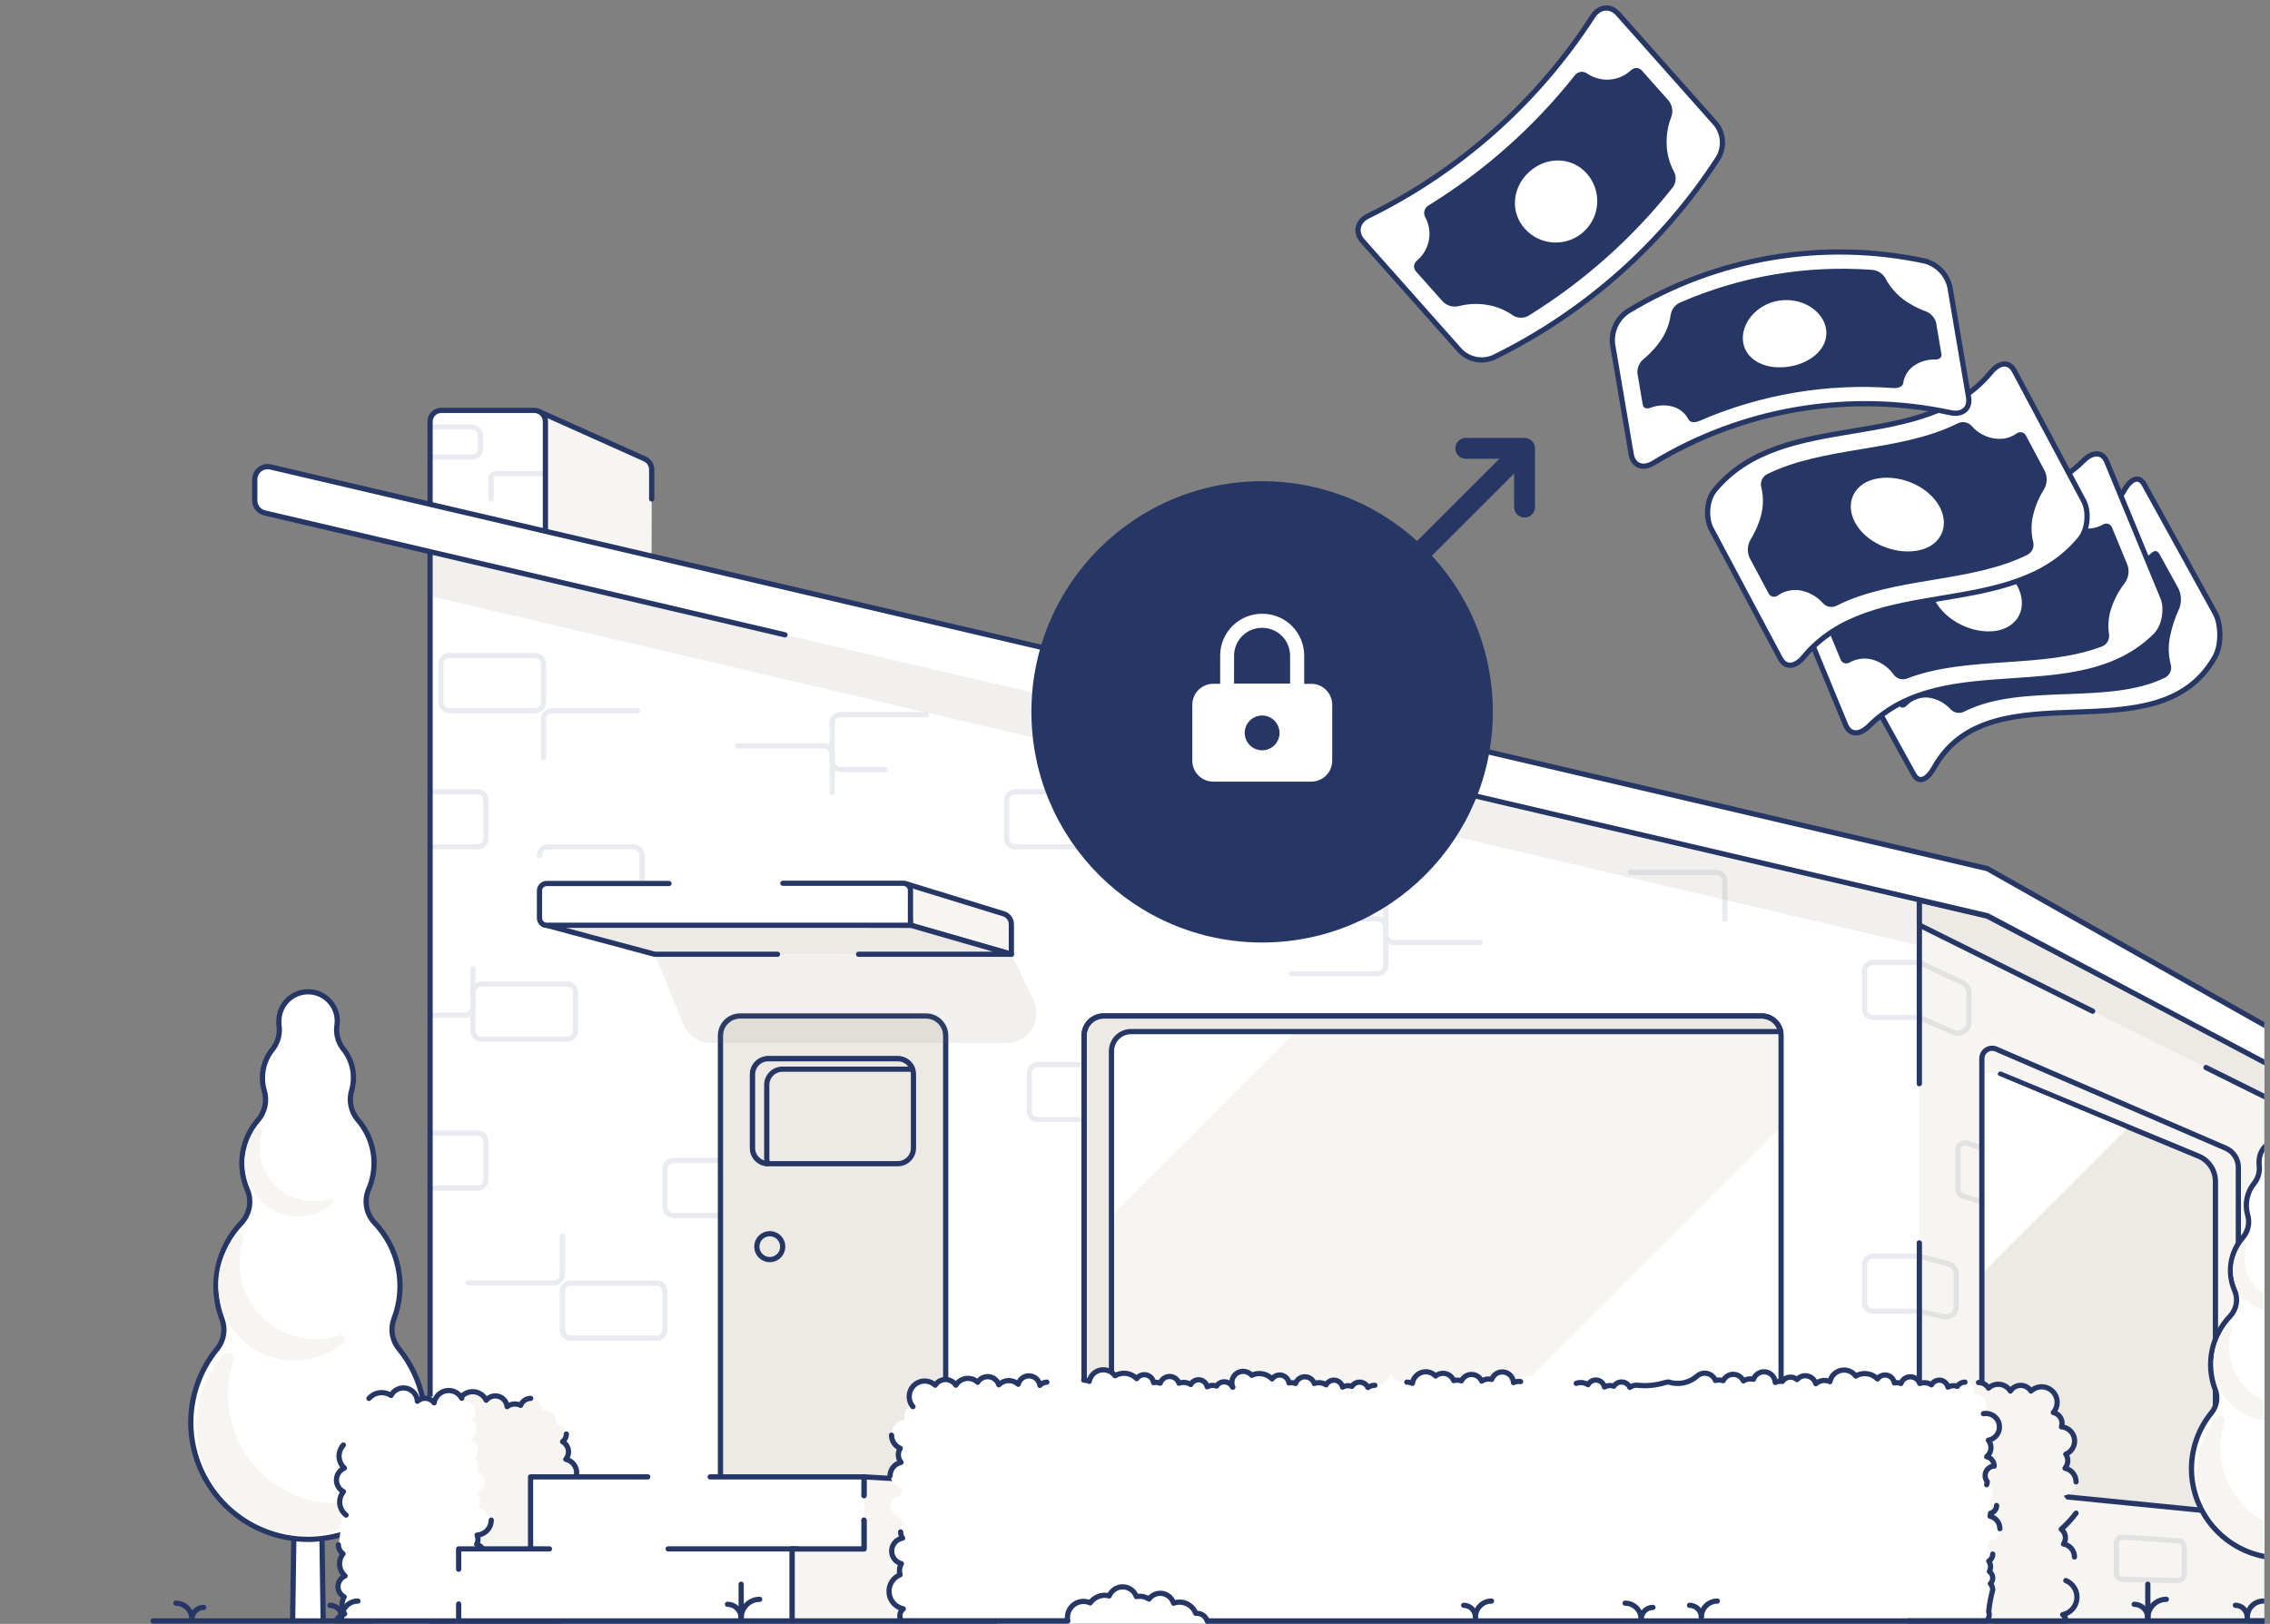 <svg width="341" height="244" viewBox="0 0 341 244" fill="none" xmlns="http://www.w3.org/2000/svg">
<rect x="0" y="0" width="341" height="244" fill="#808080" stroke="none"/>
<g clip-path="url(#clip0_389_6230)">
<rect x="254" y="152" width="42" height="67" fill="white"/>
<path d="M299.108 243.79H56.278" stroke="white" stroke-width="0.785" stroke-linecap="round" stroke-linejoin="round"/>
<path d="M97.882 85.19L80.833 81.809L81.021 61.857L96.851 68.952C97.161 69.089 97.426 69.313 97.612 69.598C97.797 69.882 97.897 70.214 97.897 70.554V74.981" fill="#F7F5F1"/>
<path d="M97.882 85.19L80.833 81.809L81.021 61.857L96.851 68.952C97.161 69.089 97.426 69.313 97.612 69.598C97.797 69.882 97.897 70.214 97.897 70.554V74.981" stroke="#263765" stroke-width="0.785" stroke-linecap="round" stroke-linejoin="round"/>
<path d="M80.257 61.663H66.281C65.356 61.663 64.606 62.413 64.606 63.338V79.575C64.606 80.5 65.356 81.249 66.281 81.249H80.257C81.182 81.249 81.932 80.5 81.932 79.575V63.338C81.932 62.413 81.182 61.663 80.257 61.663Z" fill="white" stroke="#263765" stroke-width="0.785" stroke-linecap="round" stroke-linejoin="round"/>
<path d="M288.329 162.819V133.583L64.606 78.194V243.561H160.167" fill="white"/>
<path d="M288.329 162.819V133.583L64.606 78.194V243.561H160.167" stroke="#263765" stroke-width="0.785" stroke-linecap="round" stroke-linejoin="round"/>
<path d="M181.397 243.561H288.329V186.769" fill="white"/>
<path d="M181.397 243.561H288.329V186.769" stroke="#263765" stroke-width="0.785" stroke-linecap="round" stroke-linejoin="round"/>
<path d="M288.329 186.769V243.561H343.483V161.453L288.329 131.563V162.819" fill="#F7F5F1"/>
<path d="M288.329 186.769V243.561H343.483V161.453L288.329 131.563V162.819" stroke="#263765" stroke-width="0.785" stroke-linecap="round" stroke-linejoin="round"/>
<path d="M332.803 175.984V225.136C332.803 225.391 332.749 225.644 332.645 225.877C332.542 226.111 332.391 226.32 332.201 226.491C332.012 226.663 331.789 226.793 331.547 226.873C331.304 226.953 331.048 226.982 330.793 226.957L299.365 223.817C298.913 223.773 298.494 223.562 298.189 223.225C297.884 222.889 297.716 222.45 297.717 221.996V162.866C297.717 161.563 301.432 161.678 302.636 162.18L331.678 174.31C332.008 174.449 332.291 174.681 332.491 174.979C332.691 175.276 332.799 175.626 332.803 175.984Z" fill="#EDEAE6"/>
<path d="M300.511 161.39L330.255 173.713C331.009 174.024 331.654 174.552 332.108 175.231C332.561 175.909 332.803 176.707 332.803 177.523V223.571" stroke="#263765" stroke-width="0.785" stroke-linecap="round" stroke-linejoin="round"/>
<path d="M299.465 161.296C299.273 161.216 299.065 161.184 298.858 161.204C298.652 161.223 298.453 161.294 298.28 161.409C298.107 161.524 297.965 161.68 297.867 161.863C297.769 162.045 297.717 162.25 297.717 162.457V191.379L319.454 169.642L299.465 161.296Z" fill="white"/>
<path d="M336.246 175.424V225.774C336.242 225.988 336.194 226.199 336.105 226.394C336.016 226.589 335.888 226.764 335.73 226.907C335.571 227.051 335.384 227.16 335.181 227.229C334.979 227.298 334.764 227.325 334.551 227.308L300.569 223.938C299.789 223.86 299.066 223.496 298.539 222.916C298.013 222.336 297.72 221.581 297.717 220.798V159.051C297.717 158.796 297.78 158.544 297.901 158.32C298.022 158.095 298.197 157.904 298.411 157.764C298.624 157.623 298.869 157.539 299.123 157.517C299.378 157.495 299.633 157.536 299.868 157.638L334.331 172.515C334.9 172.759 335.384 173.165 335.725 173.683C336.065 174.2 336.246 174.805 336.246 175.424V175.424Z" stroke="#263765" stroke-width="0.785" stroke-linecap="round" stroke-linejoin="round"/>
<path d="M353.158 212.237C352.778 211.762 352.53 211.195 352.438 210.593C352.346 209.992 352.414 209.377 352.635 208.81C353.348 206.938 353.513 204.901 353.112 202.939C352.71 200.977 351.759 199.169 350.369 197.727C349.899 197.211 349.589 196.57 349.48 195.88C349.37 195.191 349.464 194.485 349.752 193.849C350.308 192.533 350.48 191.087 350.248 189.678C350.017 188.269 349.391 186.953 348.444 185.885C348.059 185.42 347.797 184.866 347.682 184.273C347.566 183.681 347.602 183.069 347.785 182.494C348.007 181.675 348.027 180.815 347.845 179.987C347.663 179.159 347.283 178.387 346.738 177.737C346.441 177.35 346.226 176.906 346.107 176.433C345.988 175.959 345.968 175.466 346.047 174.985C346.09 174.602 346.071 174.215 345.99 173.839C345.811 173.029 345.34 172.315 344.666 171.832C343.992 171.35 343.164 171.134 342.34 171.226C341.517 171.319 340.756 171.713 340.206 172.332C339.656 172.952 339.354 173.753 339.36 174.582C339.36 174.707 339.36 174.833 339.36 174.953C339.438 175.44 339.418 175.937 339.301 176.415C339.183 176.893 338.97 177.343 338.674 177.737C338.127 178.386 337.746 179.158 337.564 179.986C337.381 180.815 337.403 181.676 337.628 182.494C337.809 183.069 337.844 183.681 337.728 184.273C337.613 184.865 337.352 185.419 336.968 185.885C336.021 186.953 335.395 188.269 335.164 189.678C334.932 191.087 335.104 192.533 335.66 193.849C335.947 194.485 336.042 195.191 335.933 195.88C335.823 196.57 335.513 197.211 335.043 197.727C333.651 199.166 332.698 200.973 332.295 202.935C331.893 204.897 332.058 206.933 332.772 208.804C332.992 209.371 333.059 209.985 332.967 210.585C332.875 211.186 332.627 211.752 332.248 212.227C330.219 214.693 329.139 217.804 329.203 220.997C329.298 224.531 330.777 227.886 333.322 230.339C335.867 232.793 339.274 234.148 342.809 234.114C346.343 234.08 349.723 232.658 352.22 230.156C354.717 227.653 356.131 224.27 356.157 220.735C356.17 217.641 355.11 214.638 353.158 212.237Z" fill="white" stroke="#263765" stroke-width="0.785" stroke-linecap="round" stroke-linejoin="round"/>
<path d="M342.646 211.102C341.352 210.955 340.108 210.522 339.003 209.833C337.899 209.145 336.961 208.219 336.26 207.123C335.558 206.027 335.109 204.788 334.947 203.496C334.784 202.205 334.912 200.893 335.32 199.657C335.354 199.551 335.35 199.435 335.308 199.331C335.266 199.227 335.189 199.141 335.09 199.088C334.992 199.035 334.877 199.017 334.767 199.039C334.658 199.061 334.559 199.12 334.488 199.207C333.11 200.887 332.406 203.019 332.512 205.189C332.619 207.36 333.528 209.412 335.064 210.949C336.6 212.486 338.653 213.396 340.823 213.504C342.993 213.611 345.126 212.908 346.806 211.531C346.889 211.459 346.946 211.361 346.966 211.252C346.985 211.144 346.967 211.032 346.915 210.936C346.862 210.839 346.778 210.763 346.676 210.721C346.575 210.679 346.461 210.673 346.356 210.704C345.161 211.097 343.897 211.233 342.646 211.102Z" fill="#F7F5F1"/>
<path d="M342.62 195.251C341.71 195.149 340.834 194.846 340.057 194.363C339.279 193.88 338.619 193.229 338.125 192.458C337.63 191.688 337.314 190.817 337.199 189.909C337.084 189 337.173 188.078 337.46 187.208C337.481 187.134 337.477 187.054 337.446 186.982C337.416 186.911 337.362 186.852 337.294 186.815C337.225 186.778 337.146 186.766 337.07 186.781C336.994 186.795 336.924 186.835 336.874 186.895C335.871 188.071 335.348 189.583 335.409 191.129C335.471 192.674 336.113 194.139 337.207 195.232C338.301 196.326 339.766 196.967 341.312 197.027C342.857 197.088 344.369 196.564 345.545 195.56C345.609 195.512 345.654 195.442 345.67 195.363C345.687 195.284 345.675 195.202 345.636 195.132C345.598 195.061 345.535 195.007 345.459 194.979C345.384 194.951 345.301 194.951 345.226 194.979C344.387 195.256 343.498 195.349 342.62 195.251Z" fill="#F7F5F1"/>
<path d="M344.634 229.966C342.788 229.757 341.012 229.138 339.435 228.156C337.858 227.175 336.52 225.853 335.517 224.289C334.515 222.725 333.874 220.957 333.64 219.114C333.407 217.271 333.588 215.399 334.169 213.634C334.217 213.482 334.211 213.318 334.152 213.171C334.092 213.023 333.983 212.9 333.843 212.824C333.703 212.748 333.541 212.723 333.385 212.753C333.228 212.784 333.087 212.868 332.986 212.991C330.949 215.381 329.888 218.451 330.013 221.589C330.138 224.727 331.441 227.703 333.662 229.923C335.882 232.144 338.858 233.447 341.996 233.572C345.134 233.697 348.204 232.636 350.594 230.599C350.718 230.498 350.802 230.357 350.832 230.2C350.862 230.044 350.837 229.882 350.761 229.742C350.685 229.602 350.562 229.493 350.415 229.433C350.267 229.374 350.103 229.368 349.951 229.416C348.238 229.977 346.425 230.164 344.634 229.966Z" fill="#F7F5F1"/>
<path d="M337.894 243.561H353.185" stroke="#263765" stroke-width="0.785" stroke-linecap="round" stroke-linejoin="round"/>
<path d="M314.357 151.94L288.329 138.999V135.268L298.533 137.654L349.014 164.069L343.483 166.419L331.385 160.406" fill="#EDEAE6"/>
<path d="M314.357 151.94L288.329 138.999V135.268L298.533 137.654L349.014 164.069L343.483 166.419L331.385 160.406" stroke="#263765" stroke-width="0.785" stroke-linecap="round" stroke-linejoin="round"/>
<path d="M142.078 222.729H108.227V155.623C108.227 155.234 108.303 154.848 108.453 154.488C108.602 154.128 108.82 153.801 109.096 153.525C109.371 153.25 109.698 153.031 110.058 152.882C110.418 152.733 110.804 152.656 111.194 152.656H139.095C139.882 152.656 140.637 152.969 141.193 153.525C141.749 154.082 142.062 154.836 142.062 155.623V222.729H142.078Z" fill="#EDEAE6" stroke="#263765" stroke-width="0.785" stroke-linecap="round" stroke-linejoin="round"/>
<path d="M115.636 189.265C116.711 189.265 117.583 188.394 117.583 187.318C117.583 186.243 116.711 185.372 115.636 185.372C114.561 185.372 113.69 186.243 113.69 187.318C113.69 188.394 114.561 189.265 115.636 189.265Z" fill="#EDEAE6" stroke="#263765" stroke-width="0.785" stroke-linecap="round" stroke-linejoin="round"/>
<path d="M115.401 174.854H134.862C136.165 174.854 137.222 173.797 137.222 172.494V161.442C137.222 160.139 136.165 159.082 134.862 159.082H115.401C114.097 159.082 113.041 160.139 113.041 161.442V172.494C113.041 173.797 114.097 174.854 115.401 174.854Z" fill="#EDEAE6" stroke="#263765" stroke-width="0.785" stroke-linecap="round" stroke-linejoin="round"/>
<path d="M115.181 174.064V163.017C115.18 162.707 115.241 162.399 115.359 162.112C115.478 161.826 115.651 161.565 115.87 161.345C116.09 161.125 116.35 160.951 116.637 160.832C116.923 160.713 117.231 160.652 117.541 160.652H137.002H137.08C136.919 160.193 136.619 159.795 136.221 159.514C135.824 159.232 135.349 159.082 134.862 159.082H115.406C114.78 159.082 114.18 159.331 113.737 159.773C113.295 160.216 113.046 160.816 113.046 161.442V172.494C113.046 173.104 113.283 173.691 113.708 174.13C114.133 174.568 114.712 174.824 115.322 174.843C115.232 174.593 115.185 174.33 115.181 174.064Z" fill="#EDEAE6" stroke="#263765" stroke-width="0.785" stroke-linecap="round" stroke-linejoin="round"/>
<g opacity="0.1">
<path d="M85.218 147.868H72.293C71.602 147.868 71.042 148.428 71.042 149.119V154.891C71.042 155.581 71.602 156.141 72.293 156.141H85.218C85.909 156.141 86.469 155.581 86.469 154.891V149.119C86.469 148.428 85.909 147.868 85.218 147.868Z" stroke="#263765" stroke-width="0.785" stroke-linecap="round" stroke-linejoin="round"/>
<path d="M165.411 118.973H152.486C151.795 118.973 151.235 119.533 151.235 120.223V125.995C151.235 126.686 151.795 127.246 152.486 127.246H165.411C166.101 127.246 166.661 126.686 166.661 125.995V120.223C166.661 119.533 166.101 118.973 165.411 118.973Z" stroke="#263765" stroke-width="0.785" stroke-linecap="round" stroke-linejoin="round"/>
<path d="M80.404 98.513H67.479C66.788 98.513 66.228 99.073 66.228 99.763V105.535C66.228 106.226 66.788 106.786 67.479 106.786H80.404C81.095 106.786 81.654 106.226 81.654 105.535V99.763C81.654 99.073 81.095 98.513 80.404 98.513Z" stroke="#263765" stroke-width="0.785" stroke-linecap="round" stroke-linejoin="round"/>
<path d="M81.654 113.813V108.057C81.654 107.725 81.786 107.407 82.021 107.173C82.255 106.938 82.573 106.807 82.905 106.807H95.83" stroke="#263765" stroke-width="0.785" stroke-linecap="round" stroke-linejoin="round"/>
<path d="M85.715 201.06H98.64C99.331 201.06 99.891 200.5 99.891 199.809V194.037C99.891 193.347 99.331 192.787 98.64 192.787H85.715C85.024 192.787 84.465 193.347 84.465 194.037V199.809C84.465 200.5 85.024 201.06 85.715 201.06Z" stroke="#263765" stroke-width="0.785" stroke-linecap="round" stroke-linejoin="round"/>
<path d="M84.47 185.754V191.51C84.47 191.842 84.338 192.16 84.103 192.394C83.869 192.629 83.551 192.761 83.219 192.761H70.294" stroke="#263765" stroke-width="0.785" stroke-linecap="round" stroke-linejoin="round"/>
<path d="M81.027 128.496C81.028 128.164 81.161 127.846 81.396 127.612C81.632 127.377 81.95 127.246 82.282 127.246H95.207C95.539 127.246 95.857 127.378 96.092 127.612C96.326 127.847 96.458 128.165 96.458 128.496V134.253C96.458 134.584 96.326 134.902 96.092 135.137C95.857 135.371 95.539 135.503 95.207 135.503H87.196" stroke="#263765" stroke-width="0.785" stroke-linecap="round" stroke-linejoin="round"/>
<path d="M174.375 117.722C174.375 118.054 174.243 118.372 174.008 118.607C173.774 118.841 173.456 118.973 173.124 118.973H160.199C160.035 118.973 159.872 118.941 159.72 118.878C159.569 118.815 159.431 118.723 159.314 118.607C159.198 118.49 159.106 118.353 159.043 118.201C158.981 118.049 158.948 117.886 158.948 117.722V111.966C158.948 111.634 159.08 111.316 159.314 111.082C159.549 110.847 159.867 110.715 160.199 110.715H168.21" stroke="#263765" stroke-width="0.785" stroke-linecap="round" stroke-linejoin="round"/>
<path d="M71.037 145.55V151.306C71.037 151.638 70.905 151.956 70.671 152.191C70.436 152.425 70.118 152.557 69.787 152.557H64.758" stroke="#263765" stroke-width="0.785" stroke-linecap="round" stroke-linejoin="round"/>
<path d="M222.338 141.62H209.413C209.082 141.62 208.764 141.489 208.529 141.254C208.295 141.02 208.163 140.701 208.163 140.37V134.614" stroke="#263765" stroke-width="0.785" stroke-linecap="round" stroke-linejoin="round"/>
<path d="M200.245 138.052H206.912C207.244 138.052 207.562 138.183 207.797 138.418C208.031 138.652 208.163 138.97 208.163 139.302V145.058C208.163 145.222 208.13 145.385 208.068 145.537C208.005 145.689 207.913 145.826 207.797 145.943C207.68 146.059 207.543 146.151 207.391 146.214C207.239 146.277 207.076 146.309 206.912 146.309H194.008" stroke="#263765" stroke-width="0.785" stroke-linecap="round" stroke-linejoin="round"/>
<path d="M110.833 112.06H123.758C123.922 112.06 124.084 112.093 124.236 112.155C124.388 112.218 124.526 112.31 124.642 112.426C124.758 112.543 124.85 112.68 124.913 112.832C124.976 112.984 125.008 113.147 125.008 113.311V119.067" stroke="#263765" stroke-width="0.785" stroke-linecap="round" stroke-linejoin="round"/>
<path d="M132.931 115.629H126.259C126.095 115.629 125.932 115.597 125.78 115.534C125.629 115.471 125.491 115.379 125.375 115.263C125.258 115.147 125.166 115.009 125.104 114.857C125.041 114.705 125.008 114.543 125.008 114.378V108.622C125.008 108.291 125.14 107.973 125.375 107.738C125.609 107.503 125.927 107.372 126.259 107.372H139.184" stroke="#263765" stroke-width="0.785" stroke-linecap="round" stroke-linejoin="round"/>
<path d="M244.897 131.081H257.848C258.18 131.083 258.499 131.216 258.733 131.451C258.967 131.686 259.099 132.005 259.099 132.337V138.093" stroke="#263765" stroke-width="0.785" stroke-linecap="round" stroke-linejoin="round"/>
<path d="M108.127 174.378H101.147C100.815 174.378 100.497 174.509 100.262 174.744C100.028 174.979 99.896 175.297 99.896 175.628V181.384C99.896 181.549 99.928 181.711 99.991 181.863C100.054 182.015 100.146 182.153 100.262 182.269C100.379 182.385 100.516 182.477 100.668 182.54C100.82 182.603 100.982 182.635 101.147 182.635H108.127" stroke="#263765" stroke-width="0.785" stroke-linecap="round" stroke-linejoin="round"/>
<path d="M64.758 178.517H71.744C71.908 178.517 72.07 178.485 72.222 178.422C72.374 178.359 72.512 178.267 72.628 178.151C72.744 178.034 72.836 177.897 72.899 177.745C72.962 177.593 72.994 177.43 72.994 177.266V171.51C72.994 171.178 72.862 170.86 72.628 170.626C72.393 170.391 72.075 170.26 71.744 170.26H64.758" stroke="#263765" stroke-width="0.785" stroke-linecap="round" stroke-linejoin="round"/>
<path d="M64.758 127.246H71.744C71.908 127.246 72.07 127.213 72.222 127.151C72.374 127.088 72.512 126.996 72.628 126.879C72.744 126.763 72.836 126.625 72.899 126.474C72.962 126.322 72.994 126.159 72.994 125.995V120.239C72.994 119.907 72.862 119.589 72.628 119.355C72.393 119.12 72.075 118.988 71.744 118.988H64.758" stroke="#263765" stroke-width="0.785" stroke-linecap="round" stroke-linejoin="round"/>
<path d="M162.852 159.972H155.866C155.534 159.972 155.216 160.104 154.982 160.338C154.747 160.573 154.615 160.891 154.615 161.222V166.979C154.615 167.143 154.648 167.305 154.711 167.457C154.773 167.609 154.866 167.747 154.982 167.863C155.098 167.979 155.236 168.071 155.387 168.134C155.539 168.197 155.702 168.229 155.866 168.229H162.852" stroke="#263765" stroke-width="0.785" stroke-linecap="round" stroke-linejoin="round"/>
<path d="M288.329 152.881H281.343C281.179 152.881 281.017 152.849 280.865 152.786C280.713 152.723 280.575 152.631 280.459 152.515C280.343 152.399 280.251 152.261 280.188 152.109C280.125 151.958 280.093 151.795 280.093 151.631V145.875C280.093 145.543 280.225 145.225 280.459 144.99C280.694 144.756 281.012 144.624 281.343 144.624H288.329L294.828 147.68C295.113 147.814 295.354 148.027 295.523 148.292C295.692 148.558 295.781 148.867 295.781 149.182V153.577C295.781 153.853 295.712 154.124 295.582 154.367C295.451 154.61 295.262 154.816 295.031 154.968C294.801 155.119 294.536 155.211 294.262 155.235C293.987 155.259 293.711 155.215 293.457 155.105L288.329 152.881Z" stroke="#263765" stroke-width="0.785" stroke-linecap="round" stroke-linejoin="round"/>
<path d="M288.329 197.02H281.343C281.012 197.02 280.694 196.888 280.459 196.654C280.225 196.419 280.093 196.101 280.093 195.769V190.013C280.092 189.849 280.124 189.685 280.187 189.533C280.249 189.381 280.341 189.242 280.457 189.126C280.574 189.009 280.712 188.916 280.864 188.853C281.016 188.79 281.179 188.757 281.343 188.757H288.329L292.714 189.898C293.044 189.984 293.335 190.176 293.543 190.445C293.752 190.714 293.865 191.044 293.866 191.384V196.34C293.866 196.57 293.814 196.797 293.714 197.004C293.615 197.211 293.47 197.394 293.291 197.538C293.112 197.682 292.903 197.784 292.679 197.837C292.455 197.889 292.222 197.891 291.998 197.842L288.329 197.02Z" stroke="#263765" stroke-width="0.785" stroke-linecap="round" stroke-linejoin="round"/>
<path d="M297.717 172.525L295.582 171.767C295.416 171.708 295.238 171.691 295.064 171.716C294.89 171.742 294.725 171.808 294.582 171.911C294.439 172.014 294.323 172.149 294.244 172.306C294.165 172.463 294.125 172.637 294.127 172.813V178.669C294.126 178.902 294.199 179.13 294.337 179.318C294.474 179.506 294.669 179.646 294.891 179.715L297.717 180.6" stroke="#263765" stroke-width="0.785" stroke-linecap="round" stroke-linejoin="round"/>
<path d="M317.916 231.865V236.376C317.916 236.621 318.011 236.856 318.182 237.031C318.354 237.206 318.587 237.307 318.831 237.313L327.157 237.496C327.281 237.499 327.405 237.478 327.521 237.433C327.637 237.387 327.743 237.319 327.832 237.232C327.922 237.146 327.993 237.042 328.041 236.927C328.089 236.812 328.114 236.689 328.114 236.564V232.462C328.114 232.224 328.023 231.996 327.861 231.822C327.699 231.648 327.477 231.542 327.24 231.525L318.915 230.955C318.789 230.946 318.663 230.963 318.543 231.005C318.424 231.047 318.315 231.112 318.221 231.197C318.128 231.282 318.053 231.385 318 231.5C317.948 231.615 317.919 231.739 317.916 231.865V231.865Z" stroke="#263765" stroke-width="0.785" stroke-linecap="round" stroke-linejoin="round"/>
<path d="M65.04 64.17H70.943C71.275 64.17 71.593 64.301 71.827 64.536C72.062 64.77 72.194 65.088 72.194 65.42V67.424C72.194 67.756 72.062 68.074 71.827 68.309C71.593 68.543 71.275 68.675 70.943 68.675H65.04" stroke="#263765" stroke-width="0.785" stroke-linecap="round" stroke-linejoin="round"/>
<path d="M73.774 74.981V71.841C73.774 71.66 73.846 71.487 73.973 71.36C74.101 71.232 74.274 71.161 74.454 71.161H81.503" stroke="#263765" stroke-width="0.785" stroke-linecap="round" stroke-linejoin="round"/>
</g>
<path d="M264.614 152.656H165.793C164.169 152.656 162.852 153.973 162.852 155.597V219.788C162.852 221.412 164.169 222.729 165.793 222.729H264.614C266.238 222.729 267.555 221.412 267.555 219.788V155.597C267.555 153.973 266.238 152.656 264.614 152.656Z" fill="#F7F5F1"/>
<path d="M165.364 184.278V153.834H195.808L165.364 184.278Z" fill="white"/>
<path d="M166.965 222.143V157.947C166.965 157.167 167.275 156.419 167.826 155.867C168.378 155.316 169.126 155.006 169.906 155.006H267.492C267.356 154.342 266.995 153.745 266.469 153.317C265.944 152.889 265.287 152.656 264.609 152.656H165.788C165.009 152.656 164.262 152.966 163.712 153.516C163.161 154.067 162.852 154.813 162.852 155.592V219.788C162.852 220.567 163.161 221.314 163.711 221.866C164.262 222.417 165.008 222.727 165.788 222.729H167.022C166.985 222.536 166.965 222.339 166.965 222.143Z" fill="#EDEAE6" stroke="#263765" stroke-width="0.785" stroke-linecap="round" stroke-linejoin="round"/>
<path d="M267.492 222.729H214.118L267.492 169.354V222.729Z" fill="white"/>
<path d="M264.614 152.656H165.793C164.169 152.656 162.852 153.973 162.852 155.597V219.788C162.852 221.412 164.169 222.729 165.793 222.729H264.614C266.238 222.729 267.555 221.412 267.555 219.788V155.597C267.555 153.973 266.238 152.656 264.614 152.656Z" stroke="#263765" stroke-width="0.785" stroke-linecap="round" stroke-linejoin="round"/>
<path d="M43.957 243.545L44.554 202.143H47.955L48.547 243.519" fill="white"/>
<path d="M43.957 243.545L44.554 202.143H47.955L48.547 243.519" stroke="#263765" stroke-width="0.785" stroke-linecap="round" stroke-linejoin="round"/>
<path d="M59.891 202.635C59.391 202.016 59.063 201.276 58.939 200.49C58.815 199.704 58.9 198.899 59.185 198.156C60.118 195.711 60.335 193.051 59.811 190.487C59.286 187.924 58.042 185.563 56.223 183.682C55.608 183.009 55.204 182.17 55.061 181.27C54.918 180.369 55.042 179.447 55.417 178.616C56.14 176.896 56.363 175.007 56.06 173.166C55.758 171.325 54.941 169.606 53.706 168.208C53.204 167.601 52.863 166.878 52.713 166.104C52.563 165.331 52.609 164.532 52.848 163.781C53.013 163.181 53.095 162.562 53.094 161.939C53.102 160.34 52.546 158.79 51.524 157.559C51.138 157.054 50.859 156.475 50.705 155.857C50.551 155.24 50.525 154.597 50.629 153.97C50.707 153.373 50.66 152.767 50.494 152.19C50.327 151.612 50.043 151.074 49.66 150.611C49.276 150.148 48.802 149.768 48.266 149.496C47.73 149.223 47.143 149.064 46.543 149.028C45.943 148.992 45.341 149.08 44.776 149.287C44.211 149.493 43.695 149.813 43.259 150.228C42.823 150.642 42.477 151.142 42.243 151.695C42.008 152.249 41.89 152.845 41.896 153.446C41.896 153.609 41.896 153.771 41.896 153.933C42.006 154.573 41.983 155.228 41.828 155.859C41.673 156.489 41.39 157.081 40.996 157.596C39.975 158.825 39.419 160.373 39.426 161.971C39.423 162.593 39.508 163.213 39.677 163.813C39.915 164.564 39.961 165.363 39.81 166.136C39.659 166.91 39.316 167.633 38.813 168.24C37.578 169.638 36.762 171.356 36.459 173.197C36.157 175.038 36.38 176.928 37.102 178.648C37.478 179.478 37.602 180.401 37.459 181.301C37.315 182.201 36.911 183.04 36.297 183.713C34.478 185.594 33.233 187.955 32.709 190.519C32.184 193.082 32.401 195.742 33.335 198.187C33.62 198.927 33.706 199.728 33.584 200.512C33.462 201.295 33.136 202.033 32.639 202.651C29.99 205.876 28.579 209.942 28.662 214.116C28.773 218.741 30.699 223.137 34.025 226.353C37.351 229.569 41.809 231.346 46.435 231.302C51.062 231.257 55.484 229.393 58.748 226.114C62.011 222.834 63.852 218.402 63.873 213.775C63.88 209.712 62.472 205.773 59.891 202.635Z" fill="white" stroke="#263765" stroke-width="0.785" stroke-linecap="round" stroke-linejoin="round"/>
<path d="M46.16 201.154C44.468 200.967 42.84 200.405 41.393 199.508C39.946 198.611 38.718 197.402 37.798 195.97C36.879 194.538 36.29 192.918 36.077 191.229C35.863 189.54 36.029 187.825 36.563 186.209C36.609 186.07 36.604 185.919 36.549 185.783C36.495 185.647 36.395 185.535 36.267 185.464C36.138 185.394 35.989 185.371 35.846 185.399C35.702 185.427 35.573 185.505 35.48 185.618C33.626 187.807 32.662 190.613 32.78 193.479C32.898 196.346 34.09 199.063 36.118 201.092C38.146 203.121 40.863 204.313 43.73 204.433C46.596 204.552 49.403 203.589 51.592 201.735C51.704 201.642 51.78 201.513 51.807 201.371C51.835 201.228 51.812 201.081 51.743 200.953C51.674 200.825 51.563 200.725 51.428 200.67C51.294 200.615 51.145 200.609 51.006 200.652C49.446 201.167 47.793 201.338 46.16 201.154Z" fill="#F7F5F1"/>
<path d="M46.134 180.448C44.945 180.316 43.801 179.921 42.784 179.291C41.767 178.661 40.904 177.811 40.258 176.805C39.612 175.798 39.198 174.66 39.048 173.473C38.897 172.287 39.014 171.081 39.389 169.946C39.417 169.848 39.411 169.744 39.371 169.651C39.332 169.557 39.262 169.48 39.173 169.432C39.084 169.384 38.981 169.367 38.882 169.386C38.782 169.404 38.691 169.456 38.625 169.532C37.326 171.072 36.653 173.043 36.738 175.056C36.824 177.068 37.662 178.976 39.087 180.4C40.511 181.824 42.419 182.661 44.431 182.745C46.444 182.83 48.415 182.156 49.954 180.856C50.034 180.791 50.088 180.701 50.108 180.6C50.127 180.499 50.111 180.395 50.062 180.305C50.013 180.215 49.934 180.145 49.839 180.107C49.744 180.069 49.638 180.066 49.541 180.097C48.443 180.456 47.282 180.575 46.134 180.448Z" fill="#F7F5F1"/>
<path d="M48.761 225.806C46.346 225.538 44.022 224.734 41.958 223.453C39.893 222.173 38.141 220.447 36.828 218.403C35.515 216.359 34.675 214.047 34.37 211.637C34.064 209.227 34.301 206.779 35.062 204.472C35.136 204.268 35.134 204.045 35.057 203.843C34.98 203.641 34.832 203.473 34.642 203.371C34.451 203.268 34.23 203.238 34.019 203.286C33.807 203.333 33.62 203.455 33.492 203.629C30.784 206.748 29.36 210.777 29.505 214.904C29.65 219.031 31.355 222.95 34.275 225.87C37.195 228.79 41.114 230.495 45.242 230.64C49.369 230.786 53.398 229.361 56.516 226.654C56.69 226.525 56.812 226.338 56.86 226.127C56.907 225.916 56.877 225.695 56.775 225.504C56.672 225.313 56.505 225.166 56.303 225.088C56.1 225.011 55.877 225.01 55.674 225.084C53.448 225.816 51.09 226.062 48.761 225.806Z" fill="#F7F5F1"/>
<path d="M70.582 213.624L50.844 243.581H84.24V235.601C84.503 235.706 84.783 235.761 85.066 235.764C85.648 235.767 86.21 235.552 86.64 235.161C87.071 234.77 87.34 234.232 87.393 233.653C87.446 233.074 87.28 232.496 86.928 232.033C86.576 231.57 86.063 231.256 85.49 231.154C85.65 230.864 85.733 230.539 85.733 230.209C85.733 229.879 85.65 229.554 85.49 229.265C86.032 229.218 86.54 228.978 86.919 228.587C87.298 228.197 87.523 227.682 87.554 227.139C87.585 226.596 87.418 226.06 87.085 225.629C86.752 225.199 86.275 224.903 85.741 224.796C85.827 224.586 85.872 224.363 85.872 224.136C85.869 223.761 85.75 223.395 85.532 223.09C85.908 222.897 86.215 222.592 86.41 222.217C86.605 221.842 86.679 221.416 86.621 220.997C86.564 220.578 86.378 220.188 86.089 219.879C85.8 219.571 85.423 219.36 85.009 219.275C85.271 218.961 85.415 218.565 85.417 218.155C85.415 217.844 85.333 217.539 85.177 217.27C85.021 217.001 84.797 216.778 84.527 216.622C84.772 216.437 84.953 216.18 85.043 215.887C85.132 215.594 85.128 215.28 85.028 214.989C84.929 214.699 84.741 214.448 84.49 214.271C84.239 214.095 83.939 214.002 83.632 214.006C83.632 213.948 83.632 213.891 83.632 213.833C83.632 213.313 83.426 212.813 83.058 212.445C82.69 212.077 82.191 211.871 81.67 211.871C81.547 211.872 81.425 211.884 81.304 211.907C81.304 211.845 81.304 211.787 81.304 211.724C81.316 211.337 81.188 210.959 80.944 210.659C80.701 210.359 80.357 210.156 79.976 210.088C79.595 210.02 79.203 210.091 78.87 210.289C78.537 210.487 78.287 210.797 78.164 211.164C77.897 211.032 77.604 210.963 77.306 210.96C76.88 210.961 76.466 211.103 76.129 211.363C76.098 211.012 75.963 210.678 75.741 210.404C75.519 210.129 75.221 209.927 74.884 209.824C74.547 209.72 74.187 209.719 73.85 209.82C73.512 209.922 73.212 210.122 72.989 210.395C72.822 210.047 72.569 209.748 72.254 209.526C71.939 209.304 71.572 209.166 71.188 209.125C70.805 209.085 70.417 209.143 70.062 209.295C69.708 209.446 69.398 209.686 69.162 209.991C68.926 210.297 68.773 210.657 68.716 211.039C68.658 211.42 68.7 211.81 68.836 212.171C68.972 212.531 69.198 212.852 69.493 213.1C69.787 213.349 70.141 213.519 70.519 213.592L70.582 213.624Z" fill="#F7F5F1"/>
<path d="M79.718 210.118C79.391 210.118 79.071 210.219 78.801 210.406C78.532 210.593 78.326 210.857 78.211 211.164C77.944 211.032 77.651 210.963 77.353 210.96C76.927 210.961 76.513 211.103 76.176 211.363C76.145 211.012 76.01 210.678 75.788 210.404C75.567 210.129 75.268 209.927 74.931 209.824C74.594 209.72 74.234 209.719 73.897 209.82C73.559 209.922 73.26 210.122 73.036 210.395C72.869 210.047 72.616 209.748 72.301 209.526C71.986 209.304 71.619 209.166 71.235 209.125C70.852 209.085 70.464 209.143 70.109 209.295C69.755 209.446 69.445 209.686 69.209 209.991C68.974 210.297 68.82 210.657 68.763 211.039C68.705 211.42 68.747 211.81 68.883 212.171C69.019 212.531 69.245 212.852 69.54 213.1C69.834 213.349 70.188 213.519 70.566 213.592L50.828 243.55H84.224V235.601C84.487 235.706 84.767 235.761 85.051 235.764C85.632 235.767 86.194 235.552 86.625 235.161C87.055 234.77 87.324 234.232 87.377 233.653C87.431 233.074 87.265 232.496 86.912 232.033C86.56 231.57 86.047 231.256 85.475 231.154C85.634 230.864 85.718 230.539 85.718 230.209C85.718 229.879 85.634 229.554 85.475 229.265C86.017 229.218 86.524 228.978 86.903 228.587C87.282 228.197 87.508 227.682 87.538 227.139C87.569 226.596 87.402 226.06 87.069 225.629C86.736 225.199 86.259 224.903 85.726 224.796C85.812 224.586 85.856 224.363 85.856 224.136C85.853 223.761 85.735 223.395 85.516 223.09C85.892 222.897 86.199 222.592 86.394 222.217C86.589 221.842 86.663 221.416 86.606 220.997C86.548 220.578 86.362 220.188 86.073 219.879C85.784 219.571 85.407 219.36 84.993 219.275C85.255 218.961 85.4 218.565 85.401 218.155C85.4 217.844 85.317 217.539 85.161 217.27C85.005 217.001 84.781 216.778 84.512 216.622C84.689 216.487 84.832 216.313 84.931 216.113C85.03 215.913 85.082 215.694 85.082 215.471" fill="#F7F5F1"/>
<path d="M79.718 210.118C79.391 210.118 79.071 210.219 78.801 210.406C78.532 210.593 78.326 210.857 78.211 211.164C77.944 211.032 77.651 210.963 77.353 210.96C76.927 210.961 76.513 211.103 76.176 211.363C76.145 211.012 76.01 210.678 75.788 210.404C75.567 210.129 75.268 209.927 74.931 209.824C74.594 209.72 74.234 209.719 73.897 209.82C73.559 209.922 73.26 210.122 73.036 210.395C72.869 210.047 72.616 209.748 72.301 209.526C71.986 209.304 71.619 209.166 71.235 209.125C70.852 209.085 70.464 209.143 70.109 209.295C69.755 209.446 69.445 209.686 69.209 209.991C68.974 210.297 68.82 210.657 68.763 211.039C68.705 211.42 68.747 211.81 68.883 212.171C69.019 212.531 69.245 212.852 69.54 213.1C69.834 213.349 70.188 213.519 70.566 213.592L50.828 243.55H84.224V235.601C84.487 235.706 84.767 235.761 85.051 235.764C85.632 235.767 86.194 235.552 86.625 235.161C87.055 234.77 87.324 234.232 87.377 233.653C87.431 233.074 87.265 232.496 86.912 232.033C86.56 231.57 86.047 231.256 85.475 231.154C85.634 230.864 85.718 230.539 85.718 230.209C85.718 229.879 85.634 229.554 85.475 229.265C86.017 229.218 86.524 228.978 86.903 228.587C87.282 228.197 87.508 227.682 87.538 227.139C87.569 226.596 87.402 226.06 87.069 225.629C86.736 225.199 86.259 224.903 85.726 224.796C85.812 224.586 85.856 224.363 85.856 224.136C85.853 223.761 85.735 223.395 85.516 223.09C85.892 222.897 86.199 222.592 86.394 222.217C86.589 221.842 86.663 221.416 86.606 220.997C86.548 220.578 86.362 220.188 86.073 219.879C85.784 219.571 85.407 219.36 84.993 219.275C85.255 218.961 85.4 218.565 85.401 218.155C85.4 217.844 85.317 217.539 85.161 217.27C85.005 217.001 84.781 216.778 84.512 216.622C84.689 216.487 84.832 216.313 84.931 216.113C85.03 215.913 85.082 215.694 85.082 215.471" stroke="#263765" stroke-width="0.785" stroke-linecap="round" stroke-linejoin="round"/>
<path d="M69.368 210.411C69.147 210.003 68.805 209.675 68.389 209.471C67.973 209.267 67.504 209.199 67.046 209.275C66.59 209.351 66.168 209.568 65.84 209.895C65.512 210.223 65.295 210.645 65.218 211.101C65.076 210.91 64.895 210.75 64.687 210.633C64.479 210.516 64.249 210.443 64.012 210.42C63.774 210.397 63.534 210.424 63.308 210.499C63.081 210.574 62.873 210.695 62.696 210.855C62.676 210.395 62.504 209.953 62.207 209.6C61.91 209.247 61.505 209.002 61.054 208.903C60.604 208.804 60.133 208.857 59.716 209.053C59.298 209.249 58.957 209.577 58.745 209.987C58.307 209.697 57.79 209.549 57.264 209.564C56.739 209.579 56.231 209.756 55.81 210.071C55.211 209.654 54.498 209.432 53.769 209.437C52.683 210.752 51.992 212.347 51.775 214.038C51.559 215.729 51.825 217.447 52.544 218.993L50.839 232.441C50.838 232.706 50.901 232.967 51.022 233.203C51.143 233.439 51.319 233.642 51.535 233.796C51.201 234.218 51.017 234.739 51.011 235.277C51.011 235.626 51.086 235.971 51.229 236.29C51.373 236.608 51.582 236.893 51.843 237.124C51.539 237.252 51.278 237.463 51.09 237.733C50.902 238.004 50.794 238.322 50.78 238.651C50.766 238.98 50.845 239.306 51.009 239.592C51.174 239.878 51.416 240.111 51.707 240.264C51.496 240.636 51.382 241.055 51.377 241.483C51.379 241.961 51.519 242.428 51.78 242.828C51.501 242.9 51.239 243.03 51.014 243.21C50.788 243.391 50.603 243.617 50.472 243.875H69.352V210.416L69.368 210.411Z" fill="white"/>
<path d="M50.221 215.042C50.218 215.087 50.218 215.132 50.221 215.178C50.224 215.605 50.358 216.02 50.603 216.369C50.849 216.718 51.196 216.983 51.597 217.13C51.378 217.366 51.208 217.643 51.097 217.945C50.986 218.248 50.936 218.569 50.95 218.891C50.965 219.213 51.042 219.528 51.18 219.82C51.317 220.111 51.51 220.373 51.749 220.589C51.407 220.734 51.114 220.974 50.904 221.279C50.693 221.585 50.573 221.944 50.558 222.315C50.544 222.686 50.635 223.054 50.82 223.375C51.006 223.697 51.279 223.959 51.608 224.131C51.24 224.571 51.04 225.127 51.043 225.701" fill="white"/>
<path d="M72.303 242.127C72.401 241.915 72.443 241.682 72.425 241.449C72.408 241.217 72.332 240.993 72.204 240.798C72.438 240.613 72.622 240.372 72.736 240.097C72.85 239.821 72.892 239.521 72.858 239.225C72.823 238.929 72.713 238.647 72.538 238.406C72.363 238.164 72.129 237.972 71.859 237.846C72.15 237.476 72.31 237.02 72.314 236.549C72.312 236.063 72.142 235.593 71.832 235.22C71.513 234.677 71.316 234.072 71.255 233.445C71.195 232.819 71.272 232.187 71.482 231.593C71.483 231.38 71.442 231.168 71.362 230.97C71.887 230.938 72.384 230.721 72.767 230.36C73.149 229.998 73.393 229.513 73.455 228.991C73.517 228.468 73.394 227.94 73.107 227.499C72.82 227.057 72.388 226.73 71.885 226.575C72.071 226.207 72.149 225.793 72.111 225.382C72.073 224.972 71.921 224.58 71.67 224.252C72.006 224.148 72.299 223.94 72.507 223.657C72.716 223.375 72.828 223.033 72.828 222.682C72.828 222.331 72.716 221.989 72.507 221.706C72.299 221.424 72.006 221.216 71.67 221.112C71.774 220.869 71.827 220.607 71.827 220.343C71.827 219.881 71.66 219.435 71.356 219.087C71.552 218.887 71.693 218.641 71.767 218.371C71.841 218.102 71.845 217.818 71.779 217.546C71.713 217.275 71.579 217.024 71.39 216.819C71.201 216.613 70.962 216.459 70.697 216.371C70.941 216.202 71.145 215.981 71.293 215.723C71.44 215.466 71.528 215.178 71.55 214.882C71.573 214.586 71.528 214.289 71.42 214.012C71.312 213.736 71.144 213.487 70.927 213.284C71.155 213.066 71.313 212.785 71.379 212.476C71.445 212.168 71.416 211.847 71.297 211.555C71.178 211.263 70.973 211.013 70.71 210.839C70.448 210.665 70.138 210.574 69.823 210.578C69.689 210.579 69.555 210.598 69.425 210.636C69.425 210.636 69.425 210.594 69.425 210.578C69.434 210.196 69.303 209.823 69.056 209.53C68.809 209.238 68.464 209.046 68.085 208.99C67.707 208.934 67.321 209.018 67 209.227C66.679 209.435 66.446 209.754 66.343 210.123C66.002 209.935 65.619 209.834 65.229 209.83C64.919 209.83 64.613 209.892 64.328 210.012C64.043 210.133 63.785 210.309 63.57 210.531C63.236 210.252 62.823 210.085 62.388 210.055C61.954 210.025 61.522 210.133 61.152 210.364V243.885H73.156C73.201 243.746 73.224 243.602 73.224 243.456C73.228 243.166 73.142 242.882 72.977 242.644C72.812 242.406 72.576 242.225 72.303 242.127Z" fill="white"/>
<path d="M69.368 210.102C69.147 209.694 68.805 209.366 68.389 209.162C67.973 208.959 67.504 208.89 67.046 208.966C66.59 209.042 66.168 209.259 65.84 209.587C65.512 209.914 65.295 210.336 65.218 210.793C65.058 210.578 64.851 210.404 64.612 210.284C64.373 210.164 64.109 210.102 63.842 210.102C63.418 210.102 63.009 210.26 62.696 210.547C62.676 210.086 62.504 209.645 62.207 209.292C61.91 208.939 61.505 208.694 61.054 208.594C60.604 208.495 60.133 208.548 59.716 208.744C59.298 208.94 58.957 209.268 58.745 209.678C58.231 209.338 57.611 209.195 57 209.277C56.389 209.359 55.829 209.66 55.422 210.123" stroke="#263765" stroke-width="0.785" stroke-linecap="round" stroke-linejoin="round"/>
<path d="M67.641 223.184H51.268V243.869H67.641V223.184Z" fill="white"/>
<path d="M51.582 217.13C51.363 217.366 51.193 217.643 51.082 217.945C50.971 218.248 50.921 218.569 50.935 218.891C50.949 219.213 51.027 219.528 51.164 219.82C51.301 220.111 51.495 220.373 51.733 220.589C51.392 220.734 51.099 220.974 50.888 221.279C50.677 221.585 50.557 221.944 50.543 222.315C50.528 222.686 50.619 223.054 50.804 223.375C50.99 223.697 51.263 223.959 51.592 224.131C51.225 224.571 51.024 225.127 51.027 225.701C51.028 226.078 51.115 226.45 51.282 226.788C51.449 227.127 51.691 227.422 51.99 227.653" stroke="#263765" stroke-width="0.785" stroke-linecap="round" stroke-linejoin="round"/>
<path d="M50.833 232.116C50.834 232.381 50.897 232.642 51.018 232.878C51.139 233.113 51.314 233.317 51.529 233.472C51.196 233.894 51.012 234.415 51.006 234.953C51.006 235.302 51.081 235.647 51.224 235.965C51.367 236.284 51.577 236.568 51.838 236.8C51.534 236.927 51.273 237.139 51.085 237.409C50.897 237.679 50.789 237.997 50.775 238.327C50.76 238.656 50.84 238.982 51.004 239.268C51.168 239.553 51.41 239.786 51.702 239.94C51.474 240.331 51.36 240.779 51.373 241.232C51.386 241.685 51.525 242.125 51.775 242.504C51.495 242.576 51.234 242.706 51.009 242.886C50.783 243.067 50.599 243.293 50.467 243.55" stroke="#263765" stroke-width="0.785" stroke-linecap="round" stroke-linejoin="round"/>
<path d="M72.607 236.235C72.606 235.752 72.438 235.284 72.131 234.911C72.37 234.727 72.554 234.482 72.662 234.2C72.771 233.919 72.799 233.614 72.745 233.317C72.691 233.021 72.556 232.745 72.356 232.52C72.155 232.295 71.896 232.13 71.608 232.043C71.734 231.81 71.8 231.549 71.801 231.284C71.8 231.071 71.757 230.859 71.675 230.662C72.249 230.627 72.788 230.375 73.183 229.957C73.578 229.539 73.799 228.987 73.8 228.412" stroke="#263765" stroke-width="0.785" stroke-linecap="round" stroke-linejoin="round"/>
<path d="M149.618 223.069H129.786V239.479H149.618V223.069Z" fill="#F7F5F1"/>
<path d="M79.703 221.912V232.734H68.897V243.561H118.98V232.734H129.786V221.912H79.703Z" fill="white"/>
<path d="M149.618 236.475V243.561H118.98V232.734H129.786V228.417" fill="#F7F5F1"/>
<path d="M149.618 236.475V243.561H118.98V232.734H129.786V228.417" stroke="#263765" stroke-width="0.785" stroke-linecap="round" stroke-linejoin="round"/>
<path d="M129.786 224.722V221.912L149.618 223.064V226.512" fill="#F7F5F1"/>
<path d="M129.786 224.722V221.912L149.618 223.064V226.512" stroke="#263765" stroke-width="0.785" stroke-linecap="round" stroke-linejoin="round"/>
<path d="M129.786 228.417V232.734H118.98" fill="white"/>
<path d="M129.786 228.417V232.734H118.98" stroke="#263765" stroke-width="0.785" stroke-linecap="round" stroke-linejoin="round"/>
<path d="M106.678 221.912H129.786V224.722" fill="white"/>
<path d="M106.678 221.912H129.786V224.722" stroke="#263765" stroke-width="0.785" stroke-linecap="round" stroke-linejoin="round"/>
<path d="M79.703 232.734V221.912H97.311" fill="white"/>
<path d="M79.703 232.734V221.912H97.311" stroke="#263765" stroke-width="0.785" stroke-linecap="round" stroke-linejoin="round"/>
<path d="M68.897 235.795V232.734H82.539" fill="white"/>
<path d="M68.897 235.795V232.734H82.539" stroke="#263765" stroke-width="0.785" stroke-linecap="round" stroke-linejoin="round"/>
<path d="M100.372 232.734H118.98V243.561H68.897V241.007" fill="white"/>
<path d="M100.372 232.734H118.98V243.561H68.897V241.007" stroke="#263765" stroke-width="0.785" stroke-linecap="round" stroke-linejoin="round"/>
<path d="M310.009 224.733C310.497 224.671 310.948 224.439 311.283 224.078C311.617 223.717 311.813 223.249 311.837 222.757C311.861 222.266 311.71 221.781 311.412 221.389C311.114 220.998 310.688 220.723 310.208 220.615C310.472 220.297 310.618 219.898 310.621 219.484C310.621 219.136 310.517 218.795 310.323 218.506C310.768 218.322 311.139 217.994 311.374 217.574C311.61 217.154 311.697 216.667 311.621 216.191C311.545 215.715 311.312 215.279 310.957 214.953C310.603 214.626 310.149 214.429 309.669 214.393C309.731 214.225 309.765 214.048 309.768 213.87C309.768 213.488 309.637 213.119 309.397 212.822C309.157 212.526 308.822 212.321 308.449 212.242C308.843 211.792 309.049 211.207 309.023 210.609C308.997 210.011 308.741 209.446 308.31 209.031C307.878 208.616 307.303 208.383 306.705 208.381C306.106 208.379 305.53 208.607 305.095 209.019C304.93 208.757 304.701 208.542 304.431 208.392C304.16 208.243 303.856 208.165 303.546 208.165C303.237 208.165 302.933 208.243 302.662 208.392C302.391 208.542 302.162 208.757 301.997 209.019C301.833 208.748 301.609 208.517 301.344 208.343C301.079 208.169 300.777 208.056 300.463 208.014C300.148 207.971 299.828 207.999 299.526 208.096C299.224 208.193 298.947 208.356 298.716 208.574C298.54 208.286 298.285 208.055 297.982 207.908C297.678 207.762 297.338 207.705 297.004 207.746C296.669 207.787 296.353 207.923 296.093 208.139C295.834 208.354 295.642 208.64 295.54 208.961C295.345 208.761 295.111 208.601 294.853 208.493C294.595 208.384 294.318 208.328 294.038 208.328C293.514 208.33 293.01 208.528 292.625 208.883C292.534 208.508 292.314 208.176 292.005 207.946C291.695 207.715 291.314 207.6 290.929 207.62C290.543 207.639 290.177 207.793 289.892 208.054C289.608 208.316 289.423 208.668 289.371 209.05C289.182 208.832 288.93 208.677 288.651 208.606C288.371 208.535 288.076 208.552 287.806 208.653C287.536 208.755 287.304 208.936 287.14 209.174C286.976 209.411 286.889 209.693 286.89 209.982C286.89 210.767 286.686 243.555 286.686 243.555H310.38C310.361 243.372 310.305 243.194 310.215 243.033C310.125 242.872 310.003 242.731 309.857 242.619C310.421 242.502 310.933 242.208 311.318 241.778C311.702 241.349 311.938 240.807 311.991 240.233C312.045 239.66 311.912 239.084 311.614 238.591C311.315 238.098 310.866 237.714 310.333 237.496C310.394 237.301 310.426 237.098 310.427 236.894C310.427 236.526 310.329 236.165 310.145 235.847C310.579 235.732 310.96 235.471 311.225 235.109C311.491 234.746 311.624 234.304 311.603 233.855C311.582 233.407 311.409 232.979 311.111 232.642C310.813 232.306 310.41 232.082 309.967 232.007C310.203 231.662 310.299 231.239 310.235 230.826C310.171 230.413 309.951 230.04 309.622 229.783C310.447 229.057 311.195 228.247 311.851 227.365" fill="#F7F5F1"/>
<path d="M133.543 239.102C133.548 239.718 133.764 240.314 134.156 240.791C134.547 241.267 135.09 241.594 135.694 241.719C135.533 241.842 135.403 242.001 135.312 242.182C135.222 242.363 135.173 242.563 135.17 242.765C135.17 243.033 135.248 243.295 135.395 243.519H298.439C298.681 243.267 298.816 242.931 298.816 242.582C298.814 242.43 298.787 242.28 298.737 242.137C298.846 241.025 299.049 239.924 299.344 238.846C299.342 238.507 299.216 238.181 298.989 237.93C299.113 237.806 299.208 237.657 299.269 237.493C299.33 237.328 299.354 237.153 299.34 236.978C299.326 236.803 299.274 236.633 299.188 236.481C299.102 236.328 298.984 236.196 298.842 236.093C298.97 235.848 299.028 235.572 299.012 235.295C298.995 235.019 298.904 234.752 298.748 234.523C298.463 233.653 298.463 232.715 298.748 231.844C298.746 231.749 298.734 231.654 298.711 231.562C299.161 231.51 299.579 231.302 299.891 230.974C300.204 230.645 300.39 230.218 300.419 229.766C300.448 229.313 300.316 228.865 300.048 228.5C299.78 228.135 299.392 227.876 298.952 227.768C299 227.637 299.025 227.499 299.025 227.36V227.323C298.743 226.271 298.863 225.152 299.36 224.184C299.359 223.915 299.269 223.655 299.103 223.444C298.937 223.234 298.705 223.085 298.444 223.022C298.501 222.866 298.531 222.701 298.533 222.535C298.368 222.33 298.262 222.082 298.229 221.821C298.195 221.559 298.235 221.293 298.343 221.052C298.452 220.811 298.624 220.606 298.843 220.457C299.061 220.309 299.316 220.224 299.58 220.212C299.58 219.884 299.468 219.566 299.262 219.311C299.057 219.056 298.77 218.879 298.45 218.809C298.81 218.511 299.038 218.083 299.085 217.618C299.132 217.153 298.994 216.688 298.701 216.324C299.197 216.235 299.643 215.965 299.951 215.565C300.259 215.165 300.406 214.665 300.364 214.162C300.322 213.659 300.094 213.19 299.725 212.846C299.355 212.503 298.87 212.31 298.366 212.305C298.231 212.303 298.096 212.316 297.963 212.342C298.178 212.076 298.313 211.755 298.353 211.415C298.392 211.076 298.335 210.732 298.187 210.424C298.039 210.116 297.806 209.857 297.517 209.675C297.227 209.494 296.892 209.399 296.55 209.401H296.472C296.522 209.265 296.549 209.122 296.55 208.977C296.552 208.678 296.457 208.387 296.279 208.147C296.101 207.907 295.85 207.731 295.563 207.646C295.276 207.562 294.97 207.573 294.69 207.678C294.41 207.783 294.172 207.976 294.012 208.229C293.783 208.143 293.539 208.11 293.295 208.13C293.052 208.149 292.816 208.223 292.604 208.344C292.548 208.078 292.411 207.836 292.212 207.65C292.013 207.465 291.762 207.345 291.493 207.308C291.224 207.27 290.95 207.316 290.708 207.44C290.465 207.563 290.267 207.758 290.14 207.998C289.879 207.831 289.584 207.726 289.276 207.692C288.968 207.657 288.657 207.694 288.366 207.8C288.266 207.505 288.077 207.25 287.824 207.069C287.572 206.887 287.269 206.79 286.958 206.79C286.647 206.79 286.345 206.887 286.092 207.069C285.84 207.25 285.65 207.505 285.551 207.8C285.349 207.718 285.135 207.675 284.917 207.674C284.796 207.674 284.675 207.688 284.556 207.716C284.514 207.439 284.389 207.181 284.199 206.976C284.01 206.77 283.762 206.625 283.49 206.561C283.217 206.496 282.932 206.514 282.67 206.613C282.408 206.711 282.181 206.886 282.018 207.114C281.768 206.859 281.469 206.656 281.139 206.518C280.81 206.379 280.456 206.308 280.098 206.308C279.626 206.309 279.163 206.437 278.758 206.68C278.513 206.336 278.173 206.072 277.779 205.921C277.385 205.769 276.955 205.736 276.543 205.826C276.13 205.917 275.754 206.126 275.459 206.428C275.165 206.731 274.965 207.113 274.886 207.527C274.541 207.364 274.156 207.305 273.778 207.359C273.4 207.413 273.047 207.577 272.762 207.831C272.681 207.545 272.525 207.286 272.309 207.082C272.092 206.878 271.825 206.737 271.534 206.673C271.244 206.61 270.942 206.627 270.66 206.722C270.379 206.817 270.128 206.987 269.936 207.214C269.668 206.974 269.322 206.842 268.963 206.842C268.721 206.842 268.483 206.901 268.27 207.014C268.056 207.127 267.874 207.291 267.738 207.491C267.374 207.426 266.998 207.479 266.666 207.643C266.646 207.253 266.492 206.882 266.23 206.593C265.968 206.304 265.614 206.115 265.228 206.059C264.842 206.002 264.448 206.081 264.114 206.282C263.78 206.483 263.526 206.794 263.395 207.161C263.243 207.123 263.086 207.104 262.929 207.104C262.559 207.108 262.196 207.215 261.883 207.412C261.753 207.12 261.542 206.871 261.275 206.695C261.008 206.519 260.697 206.424 260.377 206.42C260.057 206.416 259.743 206.504 259.472 206.674C259.201 206.843 258.984 207.087 258.848 207.376C258.641 207.309 258.426 207.273 258.209 207.271C258.033 207.275 257.857 207.299 257.686 207.344C257.557 207.02 257.334 206.743 257.046 206.547C256.758 206.351 256.418 206.246 256.069 206.245C255.664 206.246 255.273 206.391 254.965 206.654C254.389 207.172 253.687 207.53 252.93 207.692C252.172 207.854 251.385 207.813 250.648 207.575C250.447 207.578 250.248 207.611 250.057 207.674C248.702 208.086 247.277 208.215 245.87 208.051C245.496 208.05 245.13 208.165 244.824 208.38C244.722 208.155 244.561 207.961 244.359 207.819C244.156 207.678 243.918 207.594 243.672 207.576C243.425 207.558 243.178 207.608 242.957 207.719C242.736 207.83 242.549 207.999 242.417 208.208C242.188 208.123 241.943 208.089 241.7 208.109C241.457 208.128 241.221 208.202 241.009 208.323C240.953 208.057 240.816 207.815 240.617 207.629C240.418 207.444 240.167 207.324 239.898 207.287C239.629 207.249 239.354 207.295 239.112 207.419C238.87 207.542 238.672 207.737 238.544 207.977C238.284 207.81 237.988 207.705 237.681 207.671C237.373 207.636 237.062 207.673 236.77 207.779C236.671 207.484 236.481 207.229 236.229 207.048C235.976 206.867 235.674 206.769 235.363 206.769C235.052 206.769 234.749 206.867 234.497 207.048C234.244 207.229 234.055 207.484 233.955 207.779C233.754 207.697 233.539 207.654 233.322 207.653C233.2 207.654 233.079 207.668 232.961 207.695C232.919 207.423 232.798 207.169 232.613 206.965C232.428 206.76 232.187 206.615 231.92 206.547C231.653 206.478 231.372 206.489 231.111 206.579C230.851 206.669 230.622 206.833 230.454 207.051C230.216 206.903 229.94 206.823 229.659 206.821C229.417 206.821 229.18 206.88 228.966 206.993C228.753 207.106 228.57 207.27 228.435 207.47C228.07 207.405 227.694 207.458 227.362 207.622C227.343 207.232 227.189 206.861 226.927 206.572C226.664 206.284 226.31 206.095 225.924 206.038C225.538 205.981 225.145 206.06 224.81 206.261C224.476 206.462 224.222 206.773 224.091 207.14C223.939 207.102 223.783 207.083 223.626 207.083C223.255 207.087 222.893 207.194 222.579 207.391C222.45 207.099 222.239 206.85 221.972 206.674C221.705 206.499 221.393 206.403 221.073 206.399C220.754 206.395 220.44 206.483 220.169 206.653C219.897 206.822 219.681 207.066 219.544 207.355C219.338 207.288 219.123 207.253 218.906 207.25C218.729 207.254 218.553 207.278 218.382 207.323C218.254 207 218.031 206.722 217.743 206.526C217.454 206.33 217.114 206.225 216.765 206.224C216.361 206.225 215.969 206.37 215.661 206.633C215.399 206.355 215.064 206.157 214.695 206.062C214.325 205.966 213.936 205.976 213.572 206.092C213.209 206.207 212.885 206.422 212.638 206.713C212.391 207.004 212.231 207.359 212.176 207.737C211.915 207.617 211.631 207.554 211.344 207.554C211.095 207.636 210.832 207.668 210.57 207.647C210.308 207.627 210.053 207.555 209.819 207.435C209.586 207.315 209.378 207.15 209.209 206.95C209.039 206.749 208.912 206.517 208.833 206.266C208.811 206.536 208.733 206.797 208.605 207.035C208.477 207.273 208.301 207.481 208.088 207.647C207.875 207.813 207.629 207.932 207.367 207.998C207.106 208.064 206.833 208.075 206.567 208.03C206.192 208.029 205.826 208.144 205.52 208.359C205.419 208.134 205.258 207.94 205.055 207.798C204.852 207.657 204.615 207.573 204.368 207.555C204.121 207.537 203.874 207.587 203.654 207.698C203.433 207.809 203.246 207.978 203.113 208.187C202.884 208.102 202.64 208.068 202.396 208.088C202.153 208.107 201.917 208.181 201.705 208.302C201.649 208.036 201.512 207.794 201.313 207.609C201.114 207.423 200.863 207.303 200.594 207.266C200.325 207.228 200.051 207.274 199.809 207.398C199.566 207.521 199.368 207.716 199.241 207.957C198.98 207.789 198.685 207.684 198.377 207.65C198.069 207.615 197.758 207.652 197.467 207.758C197.367 207.463 197.178 207.208 196.925 207.027C196.673 206.846 196.37 206.748 196.059 206.748C195.748 206.748 195.446 206.846 195.193 207.027C194.941 207.208 194.751 207.463 194.652 207.758C194.337 207.626 193.989 207.597 193.657 207.674C193.615 207.397 193.49 207.139 193.3 206.934C193.111 206.728 192.863 206.584 192.591 206.519C192.318 206.454 192.033 206.472 191.771 206.571C191.509 206.67 191.282 206.844 191.119 207.072C190.869 206.817 190.57 206.614 190.24 206.476C189.911 206.337 189.557 206.266 189.199 206.266C188.806 206.267 188.418 206.354 188.063 206.523C187.838 206.259 187.537 206.072 187.201 205.985C186.865 205.898 186.51 205.916 186.185 206.037C185.86 206.158 185.58 206.376 185.382 206.661C185.185 206.946 185.08 207.285 185.081 207.632C185.081 207.867 185.131 208.099 185.227 208.312H185.191C185.089 208.087 184.928 207.893 184.726 207.751C184.523 207.61 184.285 207.525 184.039 207.508C183.792 207.49 183.545 207.539 183.324 207.651C183.103 207.762 182.916 207.931 182.784 208.14C182.555 208.055 182.31 208.021 182.067 208.041C181.824 208.06 181.588 208.134 181.376 208.255C181.321 207.987 181.184 207.743 180.985 207.557C180.786 207.37 180.533 207.249 180.263 207.211C179.992 207.174 179.717 207.22 179.474 207.345C179.231 207.47 179.033 207.667 178.906 207.909C178.579 207.702 178.2 207.591 177.812 207.59C177.582 207.593 177.354 207.634 177.137 207.711C177.038 207.416 176.848 207.161 176.596 206.98C176.343 206.799 176.041 206.701 175.73 206.701C175.419 206.701 175.116 206.799 174.864 206.98C174.611 207.161 174.422 207.416 174.322 207.711C174.121 207.629 173.906 207.586 173.689 207.585C173.567 207.585 173.446 207.599 173.328 207.627C173.284 207.35 173.159 207.093 172.968 206.888C172.778 206.683 172.531 206.538 172.258 206.474C171.985 206.41 171.7 206.427 171.438 206.526C171.175 206.624 170.948 206.798 170.785 207.025C170.369 206.597 169.822 206.321 169.23 206.242C168.639 206.163 168.038 206.286 167.525 206.591C167.279 206.249 166.939 205.987 166.545 205.836C166.152 205.685 165.724 205.653 165.313 205.743C164.901 205.833 164.525 206.042 164.231 206.343C163.937 206.644 163.738 207.025 163.658 207.439C163.313 207.275 162.928 207.216 162.55 207.27C162.172 207.324 161.818 207.488 161.533 207.742C161.431 207.38 161.207 207.063 160.899 206.846C160.591 206.629 160.218 206.524 159.842 206.55C159.467 206.575 159.111 206.728 158.835 206.984C158.559 207.24 158.379 207.584 158.326 207.957C158.194 207.808 158.033 207.69 157.853 207.609C157.672 207.527 157.477 207.486 157.279 207.486C157.08 207.489 156.884 207.534 156.704 207.618C156.524 207.702 156.363 207.823 156.232 207.972C156.18 207.59 155.995 207.238 155.711 206.976C155.426 206.715 155.06 206.561 154.674 206.542C154.289 206.522 153.908 206.637 153.598 206.868C153.289 207.098 153.069 207.43 152.978 207.805C152.577 207.436 152.048 207.238 151.504 207.253C150.96 207.268 150.443 207.494 150.063 207.883C149.961 207.562 149.768 207.277 149.508 207.062C149.248 206.847 148.932 206.712 148.598 206.671C148.263 206.631 147.923 206.688 147.62 206.835C147.317 206.982 147.062 207.213 146.887 207.501C146.656 207.283 146.38 207.12 146.078 207.023C145.776 206.925 145.456 206.896 145.141 206.939C144.827 206.981 144.526 207.093 144.26 207.266C143.994 207.439 143.771 207.67 143.606 207.941C143.44 207.68 143.211 207.466 142.94 207.318C142.669 207.169 142.365 207.091 142.057 207.091C141.748 207.091 141.444 207.169 141.173 207.318C140.903 207.466 140.674 207.68 140.508 207.941C140.082 207.543 139.521 207.32 138.938 207.318C138.492 207.317 138.054 207.443 137.678 207.683C137.302 207.923 137.003 208.266 136.816 208.671C136.629 209.077 136.562 209.527 136.624 209.969C136.686 210.411 136.873 210.826 137.164 211.164C136.791 211.241 136.456 211.445 136.216 211.741C135.975 212.036 135.845 212.406 135.845 212.786C135.849 212.965 135.883 213.142 135.945 213.31C135.465 213.346 135.01 213.543 134.656 213.869C134.302 214.196 134.068 214.632 133.992 215.108C133.917 215.583 134.004 216.071 134.239 216.491C134.475 216.911 134.845 217.239 135.291 217.423C135.096 217.712 134.992 218.053 134.992 218.401C134.995 218.813 135.141 219.211 135.406 219.526C134.926 219.635 134.499 219.909 134.201 220.301C133.903 220.693 133.753 221.177 133.777 221.669C133.8 222.161 133.997 222.628 134.331 222.99C134.665 223.351 135.116 223.583 135.605 223.645C135.408 223.925 135.302 224.259 135.301 224.602C135.302 224.692 135.311 224.781 135.327 224.869H135.17C134.819 224.873 134.482 225.006 134.223 225.245C133.965 225.483 133.804 225.808 133.772 226.158C133.741 226.508 133.84 226.857 134.05 227.138C134.261 227.419 134.569 227.612 134.914 227.679C134.974 227.933 135.104 228.166 135.289 228.351C135.473 228.536 135.706 228.665 135.961 228.726C135.764 228.879 135.606 229.075 135.496 229.299C135.386 229.523 135.329 229.769 135.327 230.018C135.326 230.351 135.426 230.676 135.615 230.949C135.172 231.025 134.769 231.249 134.471 231.585C134.173 231.922 134 232.35 133.979 232.798C133.958 233.247 134.091 233.689 134.357 234.052C134.622 234.414 135.003 234.675 135.437 234.79C135.292 235.038 135.2 235.314 135.168 235.6C135.135 235.886 135.163 236.175 135.249 236.449C134.721 236.655 134.272 237.022 133.965 237.499C133.659 237.975 133.511 238.537 133.543 239.102Z" fill="white"/>
<path d="M311.866 222.661C311.866 222.181 311.701 221.717 311.399 221.344C311.097 220.972 310.677 220.714 310.208 220.615C310.472 220.297 310.618 219.898 310.621 219.484C310.621 219.136 310.517 218.795 310.323 218.506C310.768 218.322 311.139 217.994 311.374 217.574C311.61 217.154 311.697 216.667 311.621 216.191C311.546 215.715 311.312 215.279 310.957 214.953C310.603 214.626 310.149 214.429 309.669 214.393C309.731 214.225 309.765 214.048 309.768 213.87C309.768 213.488 309.637 213.119 309.397 212.822C309.157 212.526 308.822 212.321 308.449 212.242C308.843 211.792 309.049 211.207 309.023 210.609C308.997 210.011 308.741 209.446 308.31 209.031C307.878 208.616 307.303 208.383 306.705 208.381C306.106 208.379 305.53 208.607 305.095 209.019C304.93 208.757 304.702 208.542 304.431 208.392C304.16 208.243 303.856 208.165 303.546 208.165C303.237 208.165 302.933 208.243 302.662 208.392C302.391 208.542 302.163 208.757 301.997 209.019C301.833 208.748 301.609 208.517 301.344 208.343C301.079 208.169 300.777 208.056 300.463 208.014C300.149 207.971 299.828 207.999 299.526 208.096C299.224 208.193 298.947 208.356 298.716 208.574C298.558 208.318 298.337 208.107 298.075 207.96C297.812 207.813 297.516 207.737 297.215 207.737" stroke="#263765" stroke-width="0.785" stroke-linecap="round" stroke-linejoin="round"/>
<path d="M311.626 233.943C311.626 233.477 311.461 233.026 311.16 232.671C310.859 232.315 310.442 232.078 309.983 232.001C310.219 231.656 310.315 231.234 310.251 230.821C310.186 230.408 309.967 230.035 309.637 229.777C310.463 229.052 311.21 228.242 311.866 227.36" stroke="#263765" stroke-width="0.785" stroke-linecap="round" stroke-linejoin="round"/>
<path d="M286.686 243.555H310.38C310.361 243.372 310.305 243.195 310.215 243.034C310.125 242.873 310.003 242.732 309.857 242.619C310.421 242.502 310.933 242.208 311.318 241.778C311.702 241.349 311.938 240.807 311.991 240.234C312.045 239.66 311.912 239.084 311.614 238.591C311.315 238.098 310.866 237.714 310.333 237.496" stroke="#263765" stroke-width="0.785" stroke-linecap="round" stroke-linejoin="round"/>
<path d="M298.434 223.1C298.491 222.944 298.521 222.78 298.523 222.614C298.357 222.408 298.252 222.161 298.218 221.899C298.185 221.637 298.224 221.371 298.333 221.131C298.441 220.89 298.614 220.684 298.832 220.536C299.051 220.387 299.306 220.302 299.569 220.29C299.57 219.963 299.458 219.645 299.252 219.389C299.046 219.134 298.759 218.957 298.439 218.888C298.799 218.59 299.027 218.162 299.074 217.697C299.121 217.232 298.983 216.767 298.69 216.402C299.187 216.314 299.633 216.043 299.941 215.643C300.248 215.244 300.396 214.743 300.354 214.24C300.312 213.738 300.084 213.268 299.714 212.925C299.344 212.582 298.86 212.388 298.355 212.384C298.22 212.382 298.085 212.394 297.952 212.42" stroke="#263765" stroke-width="0.785" stroke-linecap="round" stroke-linejoin="round"/>
<path d="M300.422 229.699C300.422 229.265 300.275 228.844 300.007 228.504C299.738 228.163 299.363 227.922 298.941 227.82C298.99 227.69 299.015 227.551 299.015 227.412V227.376C299.275 227.312 299.507 227.163 299.673 226.953C299.839 226.742 299.93 226.482 299.93 226.214" stroke="#263765" stroke-width="0.785" stroke-linecap="round" stroke-linejoin="round"/>
<path d="M181.35 243.555H298.444C298.686 243.304 298.821 242.968 298.821 242.619C298.819 242.467 298.793 242.317 298.743 242.174C298.851 241.062 299.054 239.96 299.35 238.883C299.348 238.544 299.221 238.218 298.994 237.967C299.118 237.843 299.214 237.694 299.274 237.529C299.335 237.365 299.359 237.189 299.345 237.015C299.331 236.84 299.28 236.67 299.194 236.517C299.108 236.365 298.99 236.233 298.847 236.13C298.975 235.884 299.033 235.609 299.017 235.332C299 235.056 298.909 234.789 298.753 234.56C298.936 234.454 299.088 234.301 299.192 234.117C299.297 233.934 299.351 233.725 299.35 233.514" stroke="#263765" stroke-width="0.785" stroke-linecap="round" stroke-linejoin="round"/>
<path d="M135.296 230.186C135.294 230.518 135.395 230.843 135.584 231.117C135.141 231.192 134.737 231.416 134.44 231.753C134.142 232.089 133.968 232.517 133.948 232.966C133.927 233.414 134.06 233.857 134.325 234.219C134.591 234.581 134.972 234.842 135.406 234.958C135.261 235.206 135.169 235.482 135.136 235.767C135.104 236.053 135.131 236.342 135.217 236.617C134.684 236.835 134.235 237.219 133.937 237.712C133.638 238.205 133.506 238.781 133.559 239.354C133.613 239.928 133.849 240.47 134.233 240.899C134.617 241.328 135.129 241.623 135.694 241.74C135.533 241.863 135.403 242.022 135.312 242.203C135.222 242.384 135.173 242.584 135.17 242.786C135.17 243.054 135.248 243.316 135.395 243.54H160.157" stroke="#263765" stroke-width="0.785" stroke-linecap="round" stroke-linejoin="round"/>
<path d="M133.925 215.644C133.924 216.067 134.049 216.482 134.284 216.835C134.518 217.188 134.852 217.463 135.244 217.627C135.049 217.916 134.945 218.257 134.945 218.605C134.948 219.017 135.094 219.415 135.359 219.73C134.89 219.83 134.469 220.087 134.167 220.46C133.865 220.832 133.7 221.297 133.7 221.776" stroke="#263765" stroke-width="0.785" stroke-linecap="round" stroke-linejoin="round"/>
<path d="M157.258 207.679C157.059 207.683 156.863 207.728 156.683 207.812C156.503 207.896 156.342 208.016 156.212 208.166C156.159 207.783 155.974 207.431 155.69 207.17C155.406 206.909 155.039 206.755 154.653 206.735C154.268 206.716 153.887 206.831 153.578 207.061C153.268 207.292 153.048 207.623 152.957 207.999C152.556 207.63 152.028 207.432 151.484 207.447C150.939 207.461 150.422 207.688 150.042 208.077C149.94 207.756 149.747 207.471 149.487 207.256C149.228 207.041 148.911 206.905 148.577 206.865C148.242 206.825 147.903 206.882 147.599 207.029C147.296 207.176 147.041 207.407 146.866 207.695C146.635 207.477 146.359 207.314 146.057 207.216C145.755 207.119 145.435 207.09 145.12 207.132C144.806 207.174 144.505 207.286 144.239 207.46C143.974 207.633 143.75 207.864 143.585 208.135C143.419 207.874 143.19 207.66 142.919 207.511C142.648 207.363 142.345 207.285 142.036 207.285C141.727 207.285 141.423 207.363 141.153 207.511C140.882 207.66 140.653 207.874 140.487 208.135C140.061 207.737 139.5 207.514 138.917 207.512C138.471 207.51 138.034 207.637 137.657 207.877C137.281 208.117 136.982 208.46 136.795 208.865C136.608 209.27 136.541 209.721 136.603 210.163C136.665 210.605 136.852 211.02 137.143 211.358" stroke="#263765" stroke-width="0.785" stroke-linecap="round" stroke-linejoin="round"/>
<path d="M206.535 208.155C206.161 208.154 205.795 208.27 205.489 208.485C205.387 208.26 205.227 208.066 205.024 207.924C204.821 207.782 204.584 207.698 204.337 207.68C204.09 207.663 203.843 207.712 203.622 207.823C203.401 207.935 203.214 208.104 203.082 208.312C202.853 208.227 202.608 208.193 202.365 208.213C202.122 208.233 201.886 208.306 201.674 208.428C201.618 208.162 201.481 207.92 201.282 207.734C201.083 207.549 200.832 207.429 200.563 207.391C200.293 207.354 200.019 207.4 199.777 207.523C199.535 207.647 199.337 207.842 199.209 208.082C198.949 207.915 198.653 207.81 198.346 207.776C198.038 207.741 197.727 207.778 197.436 207.883C197.336 207.589 197.146 207.333 196.894 207.152C196.641 206.971 196.339 206.874 196.028 206.874C195.717 206.874 195.414 206.971 195.162 207.152C194.909 207.333 194.72 207.589 194.62 207.883C194.306 207.752 193.958 207.723 193.626 207.8C193.583 207.523 193.459 207.265 193.269 207.059C193.079 206.854 192.832 206.709 192.56 206.645C192.287 206.58 192.001 206.598 191.739 206.697C191.477 206.795 191.25 206.97 191.088 207.198C190.838 206.943 190.539 206.74 190.209 206.601C189.879 206.463 189.525 206.392 189.168 206.392C188.775 206.393 188.387 206.48 188.032 206.648C187.806 206.385 187.505 206.197 187.169 206.11C186.833 206.023 186.479 206.042 186.154 206.163C185.829 206.284 185.548 206.501 185.351 206.787C185.153 207.072 185.048 207.411 185.049 207.758C185.049 207.992 185.099 208.224 185.196 208.438H185.159C185.058 208.212 184.897 208.019 184.694 207.877C184.491 207.735 184.254 207.651 184.007 207.633C183.761 207.616 183.514 207.665 183.293 207.776C183.072 207.888 182.885 208.057 182.752 208.265C182.524 208.18 182.279 208.146 182.036 208.166C181.792 208.186 181.556 208.259 181.345 208.38C181.289 208.113 181.153 207.869 180.953 207.682C180.754 207.495 180.502 207.375 180.231 207.337C179.961 207.299 179.685 207.346 179.442 207.471C179.2 207.596 179.001 207.793 178.875 208.035C178.548 207.827 178.169 207.717 177.781 207.716C177.551 207.719 177.323 207.759 177.106 207.836C177.006 207.542 176.817 207.286 176.564 207.105C176.312 206.924 176.009 206.827 175.698 206.827C175.388 206.827 175.085 206.924 174.832 207.105C174.58 207.286 174.391 207.542 174.291 207.836C174.09 207.754 173.875 207.712 173.658 207.711C173.536 207.711 173.415 207.725 173.297 207.753C173.253 207.476 173.127 207.219 172.937 207.013C172.746 206.808 172.499 206.664 172.227 206.6C171.954 206.535 171.669 206.553 171.406 206.651C171.144 206.749 170.917 206.923 170.753 207.151C170.338 206.722 169.79 206.446 169.199 206.367C168.607 206.289 168.007 206.412 167.493 206.716C167.248 206.375 166.907 206.112 166.514 205.962C166.121 205.811 165.692 205.779 165.281 205.869C164.87 205.959 164.494 206.168 164.2 206.469C163.906 206.77 163.707 207.151 163.626 207.564C163.366 207.44 163.082 207.376 162.794 207.376" stroke="#263765" stroke-width="0.785" stroke-linecap="round" stroke-linejoin="round"/>
<path d="M228.429 207.596C228.065 207.531 227.689 207.584 227.357 207.747C227.337 207.358 227.184 206.987 226.922 206.698C226.659 206.409 226.305 206.22 225.919 206.163C225.533 206.107 225.14 206.185 224.805 206.387C224.471 206.588 224.217 206.898 224.086 207.266C223.934 207.228 223.777 207.209 223.62 207.208C223.25 207.212 222.888 207.319 222.574 207.517C222.444 207.225 222.234 206.976 221.967 206.8C221.7 206.624 221.388 206.529 221.068 206.525C220.748 206.521 220.434 206.609 220.163 206.778C219.892 206.948 219.676 207.191 219.539 207.48C219.333 207.414 219.117 207.378 218.9 207.376C218.724 207.379 218.548 207.404 218.377 207.449C218.248 207.125 218.026 206.847 217.737 206.651C217.449 206.456 217.109 206.351 216.76 206.35C216.355 206.351 215.964 206.496 215.656 206.758C215.394 206.481 215.059 206.283 214.689 206.187C214.32 206.092 213.931 206.102 213.567 206.217C213.203 206.333 212.88 206.548 212.633 206.839C212.386 207.13 212.226 207.485 212.171 207.862C211.91 207.742 211.626 207.68 211.339 207.679" stroke="#263765" stroke-width="0.785" stroke-linecap="round" stroke-linejoin="round"/>
<path d="M295.179 207.679C294.949 207.679 294.722 207.737 294.52 207.848C294.318 207.958 294.147 208.118 294.023 208.312C293.794 208.227 293.549 208.193 293.306 208.213C293.063 208.233 292.827 208.306 292.615 208.427C292.559 208.162 292.422 207.919 292.223 207.734C292.024 207.549 291.773 207.429 291.504 207.391C291.234 207.354 290.96 207.4 290.718 207.523C290.476 207.647 290.278 207.842 290.15 208.082C289.89 207.915 289.594 207.81 289.287 207.776C288.979 207.741 288.668 207.778 288.376 207.883C288.277 207.589 288.087 207.333 287.835 207.152C287.582 206.971 287.279 206.874 286.969 206.874C286.658 206.874 286.355 206.971 286.103 207.152C285.85 207.333 285.661 207.589 285.561 207.883C285.36 207.801 285.145 207.759 284.928 207.758C284.806 207.758 284.685 207.772 284.567 207.8C284.524 207.523 284.4 207.265 284.21 207.059C284.02 206.853 283.773 206.709 283.5 206.644C283.228 206.58 282.942 206.598 282.68 206.697C282.418 206.795 282.191 206.97 282.029 207.198C281.779 206.942 281.48 206.74 281.15 206.601C280.82 206.463 280.466 206.392 280.109 206.392C279.637 206.393 279.174 206.521 278.769 206.763C278.524 206.42 278.183 206.156 277.789 206.004C277.395 205.852 276.966 205.82 276.553 205.91C276.141 206 275.764 206.21 275.47 206.512C275.175 206.814 274.976 207.197 274.897 207.611C274.552 207.447 274.167 207.389 273.789 207.443C273.411 207.497 273.057 207.661 272.772 207.915C272.692 207.628 272.535 207.37 272.319 207.166C272.103 206.962 271.835 206.82 271.545 206.757C271.255 206.693 270.952 206.71 270.671 206.805C270.389 206.901 270.139 207.071 269.947 207.297C269.679 207.058 269.332 206.926 268.973 206.926C268.732 206.926 268.494 206.985 268.28 207.098C268.067 207.211 267.884 207.375 267.749 207.574C267.384 207.51 267.008 207.563 266.676 207.726C266.657 207.337 266.503 206.966 266.241 206.677C265.979 206.388 265.624 206.199 265.238 206.142C264.853 206.086 264.459 206.164 264.125 206.365C263.79 206.566 263.536 206.877 263.406 207.245C263.253 207.207 263.097 207.188 262.94 207.187C262.569 207.191 262.207 207.298 261.893 207.496C261.764 207.204 261.553 206.955 261.286 206.779C261.019 206.603 260.707 206.508 260.387 206.504C260.068 206.5 259.754 206.588 259.483 206.757C259.212 206.927 258.995 207.17 258.858 207.459C258.652 207.392 258.437 207.357 258.22 207.355C258.043 207.358 257.867 207.383 257.696 207.428C257.568 207.104 257.345 206.826 257.057 206.63C256.768 206.435 256.428 206.33 256.08 206.329C255.675 206.33 255.283 206.475 254.975 206.737C254.4 207.256 253.698 207.614 252.94 207.776C252.182 207.937 251.396 207.897 250.658 207.658C250.457 207.661 250.258 207.695 250.067 207.758C248.712 208.17 247.287 208.298 245.881 208.134C245.506 208.133 245.141 208.249 244.834 208.464C244.733 208.239 244.572 208.045 244.369 207.903C244.166 207.761 243.929 207.677 243.682 207.66C243.435 207.642 243.189 207.691 242.968 207.802C242.747 207.914 242.56 208.083 242.427 208.291C242.198 208.206 241.954 208.172 241.71 208.192C241.467 208.212 241.231 208.285 241.02 208.407C240.963 208.141 240.826 207.899 240.627 207.713C240.429 207.528 240.177 207.408 239.908 207.37C239.639 207.333 239.365 207.379 239.123 207.502C238.88 207.626 238.682 207.821 238.555 208.061C238.294 207.894 237.999 207.789 237.691 207.755C237.384 207.72 237.072 207.757 236.781 207.862" stroke="#263765" stroke-width="0.785" stroke-linecap="round" stroke-linejoin="round"/>
<path d="M181.35 243.555C181.248 243.225 181.043 242.936 180.766 242.731C180.488 242.526 180.152 242.415 179.806 242.415C179.743 242.415 179.686 242.415 179.623 242.415C179.434 241.918 179.097 241.49 178.659 241.189C178.22 240.888 177.701 240.728 177.169 240.73C176.872 240.732 176.578 240.787 176.3 240.892C176.187 240.519 175.972 240.185 175.679 239.927C175.386 239.67 175.027 239.5 174.642 239.435C174.257 239.371 173.862 239.416 173.502 239.564C173.141 239.712 172.829 239.958 172.601 240.274C172.185 239.998 171.697 239.851 171.198 239.851C171.033 239.853 170.869 239.868 170.706 239.898C170.56 239.479 170.289 239.115 169.931 238.854C169.573 238.593 169.143 238.448 168.7 238.437C168.257 238.426 167.821 238.551 167.45 238.794C167.079 239.037 166.791 239.387 166.625 239.798C166.408 239.74 166.185 239.709 165.96 239.704C165.53 239.705 165.106 239.808 164.725 240.007C164.343 240.206 164.015 240.493 163.768 240.845C163.454 240.7 163.113 240.625 162.768 240.625C162.127 240.625 161.512 240.88 161.059 241.333C160.605 241.786 160.351 242.401 160.351 243.043C160.347 243.218 160.365 243.394 160.403 243.566" fill="white"/>
<path d="M181.35 243.555C181.248 243.225 181.043 242.936 180.766 242.731C180.488 242.526 180.152 242.415 179.806 242.415C179.743 242.415 179.686 242.415 179.623 242.415C179.434 241.918 179.097 241.49 178.659 241.189C178.22 240.888 177.701 240.728 177.169 240.73C176.872 240.732 176.578 240.787 176.3 240.892C176.187 240.519 175.972 240.185 175.679 239.927C175.386 239.67 175.027 239.5 174.642 239.435C174.257 239.371 173.862 239.416 173.502 239.564C173.141 239.712 172.829 239.958 172.601 240.274C172.185 239.998 171.697 239.851 171.198 239.851C171.033 239.853 170.869 239.868 170.706 239.898C170.56 239.479 170.289 239.115 169.931 238.854C169.573 238.593 169.143 238.448 168.7 238.437C168.257 238.426 167.821 238.551 167.45 238.794C167.079 239.037 166.791 239.387 166.625 239.798C166.408 239.74 166.185 239.709 165.96 239.704C165.53 239.705 165.106 239.808 164.725 240.007C164.343 240.206 164.015 240.493 163.768 240.845C163.454 240.7 163.113 240.625 162.768 240.625C162.127 240.625 161.512 240.88 161.059 241.333C160.605 241.786 160.351 242.401 160.351 243.043C160.347 243.218 160.365 243.394 160.403 243.566" stroke="#263765" stroke-width="0.785" stroke-linecap="round" stroke-linejoin="round"/>
<path d="M111.33 243.105C111.33 242.563 111.114 242.042 110.73 241.659C110.347 241.275 109.826 241.059 109.284 241.059" stroke="#263765" stroke-width="0.785" stroke-linecap="round" stroke-linejoin="round"/>
<path d="M114.124 240.311C113.387 240.311 112.679 240.604 112.157 241.125C111.636 241.646 111.342 242.352 111.34 243.09" stroke="#263765" stroke-width="0.785" stroke-linecap="round" stroke-linejoin="round"/>
<path d="M111.34 243.105V238.04" stroke="#263765" stroke-width="0.785" stroke-linecap="round" stroke-linejoin="round"/>
<path d="M322.646 243.105C322.646 242.563 322.43 242.042 322.047 241.659C321.663 241.275 321.143 241.059 320.6 241.059" stroke="#263765" stroke-width="0.785" stroke-linecap="round" stroke-linejoin="round"/>
<path d="M325.43 240.311C324.692 240.311 323.985 240.604 323.463 241.125C322.941 241.646 322.647 242.352 322.646 243.09" stroke="#263765" stroke-width="0.785" stroke-linecap="round" stroke-linejoin="round"/>
<path d="M322.646 243.105V238.04" stroke="#263765" stroke-width="0.785" stroke-linecap="round" stroke-linejoin="round"/>
<path d="M51.336 242.98C51.336 242.747 51.29 242.517 51.201 242.303C51.112 242.088 50.982 241.893 50.818 241.729C50.653 241.565 50.458 241.434 50.244 241.346C50.029 241.257 49.799 241.211 49.567 241.211" stroke="#263765" stroke-width="0.785" stroke-linecap="round" stroke-linejoin="round"/>
<path d="M53.769 240.573C53.452 240.572 53.139 240.634 52.846 240.754C52.553 240.875 52.287 241.052 52.063 241.276C51.839 241.5 51.662 241.765 51.54 242.058C51.419 242.35 51.356 242.663 51.356 242.98" stroke="#263765" stroke-width="0.785" stroke-linecap="round" stroke-linejoin="round"/>
<path d="M221.643 242.98C221.643 242.747 221.597 242.517 221.508 242.303C221.419 242.088 221.289 241.893 221.124 241.729C220.96 241.565 220.765 241.434 220.551 241.346C220.336 241.257 220.106 241.211 219.874 241.211" stroke="#263765" stroke-width="0.785" stroke-linecap="round" stroke-linejoin="round"/>
<path d="M224.055 240.573C223.738 240.572 223.425 240.634 223.132 240.754C222.839 240.875 222.573 241.052 222.349 241.276C222.125 241.5 221.947 241.765 221.826 242.058C221.705 242.35 221.642 242.663 221.642 242.98" stroke="#263765" stroke-width="0.785" stroke-linecap="round" stroke-linejoin="round"/>
<path d="M255.572 242.98C255.572 242.747 255.526 242.517 255.437 242.302C255.348 242.087 255.217 241.891 255.052 241.727C254.887 241.563 254.692 241.433 254.477 241.344C254.261 241.255 254.031 241.21 253.798 241.211" stroke="#263765" stroke-width="0.785" stroke-linecap="round" stroke-linejoin="round"/>
<path d="M257.979 240.573C257.341 240.573 256.728 240.826 256.277 241.278C255.826 241.729 255.572 242.341 255.572 242.98" stroke="#263765" stroke-width="0.785" stroke-linecap="round" stroke-linejoin="round"/>
<path d="M337.575 242.98C337.575 242.747 337.529 242.517 337.44 242.302C337.351 242.087 337.22 241.891 337.055 241.727C336.891 241.563 336.695 241.433 336.48 241.344C336.265 241.255 336.034 241.21 335.801 241.211" stroke="#263765" stroke-width="0.785" stroke-linecap="round" stroke-linejoin="round"/>
<path d="M340.003 240.573C339.365 240.573 338.753 240.826 338.301 241.278C337.85 241.729 337.596 242.341 337.596 242.98" stroke="#263765" stroke-width="0.785" stroke-linecap="round" stroke-linejoin="round"/>
<path d="M28.829 243.299C28.829 243.066 28.875 242.835 28.964 242.62C29.054 242.405 29.184 242.209 29.349 242.045C29.514 241.88 29.709 241.749 29.924 241.66C30.14 241.571 30.37 241.525 30.603 241.525" stroke="#263765" stroke-width="0.785" stroke-linecap="round" stroke-linejoin="round"/>
<path d="M26.417 240.892C26.734 240.891 27.047 240.953 27.34 241.074C27.632 241.194 27.898 241.371 28.122 241.595C28.347 241.819 28.524 242.084 28.646 242.377C28.767 242.669 28.829 242.982 28.829 243.299" stroke="#263765" stroke-width="0.785" stroke-linecap="round" stroke-linejoin="round"/>
<path d="M246.535 243.299C246.535 243.066 246.581 242.835 246.67 242.62C246.759 242.405 246.89 242.209 247.054 242.045C247.219 241.88 247.415 241.749 247.63 241.66C247.845 241.571 248.076 241.525 248.309 241.525" stroke="#263765" stroke-width="0.785" stroke-linecap="round" stroke-linejoin="round"/>
<path d="M244.128 240.892C244.444 240.891 244.757 240.953 245.05 241.074C245.342 241.194 245.608 241.372 245.831 241.595C246.055 241.819 246.232 242.085 246.353 242.377C246.474 242.669 246.536 242.983 246.535 243.299" stroke="#263765" stroke-width="0.785" stroke-linecap="round" stroke-linejoin="round"/>
<path opacity="0.1" d="M151.272 156.712H106.793C105.907 156.712 105.041 156.448 104.306 155.954C103.57 155.46 102.999 154.758 102.664 153.938L98.352 143.384H151.931L155.285 150.307C155.615 150.987 155.767 151.739 155.726 152.494C155.685 153.248 155.454 153.98 155.052 154.621C154.651 155.261 154.094 155.789 153.432 156.155C152.771 156.52 152.027 156.712 151.272 156.712Z" fill="#726754"/>
<path d="M151.926 143.384V138.873C151.926 138.521 151.814 138.179 151.605 137.896C151.395 137.613 151.101 137.406 150.764 137.303L136.112 132.798L136.792 139.02L151.926 143.384Z" fill="#F7F5F1" stroke="#263765" stroke-width="0.785" stroke-linecap="round" stroke-linejoin="round"/>
<path d="M116.793 143.384H98.347L81.66 138.915L136.793 139.025L151.926 143.384H128.98" fill="#EDEAE6"/>
<path d="M116.793 143.384H98.347L81.66 138.915L136.793 139.025L151.926 143.384H128.98" stroke="#263765" stroke-width="0.785" stroke-linecap="round" stroke-linejoin="round"/>
<path d="M117.609 132.719H135.694C135.98 132.719 136.254 132.833 136.456 133.035C136.658 133.237 136.772 133.511 136.772 133.797V139.03H82.12C81.839 139.032 81.569 138.923 81.368 138.727C81.166 138.531 81.049 138.264 81.042 137.984V133.834C81.042 133.548 81.156 133.274 81.358 133.072C81.56 132.87 81.834 132.756 82.12 132.756H100.498" fill="white"/>
<path d="M117.609 132.719H135.694C135.98 132.719 136.254 132.833 136.456 133.035C136.658 133.237 136.772 133.511 136.772 133.797V139.03H82.12C81.839 139.032 81.569 138.923 81.368 138.727C81.166 138.531 81.049 138.264 81.042 137.984V133.834C81.042 133.548 81.156 133.274 81.358 133.072C81.56 132.87 81.834 132.756 82.12 132.756H100.498" stroke="#263765" stroke-width="0.785" stroke-linecap="round" stroke-linejoin="round"/>
<path opacity="0.1" d="M64.606 79.58V89.57L288.329 142.07V131.563L64.606 79.58Z" fill="#726754"/>
<path d="M117.923 95.389L39.761 77.074C39.336 76.975 38.957 76.734 38.686 76.392C38.415 76.05 38.269 75.626 38.269 75.19V72.05C38.27 71.759 38.336 71.471 38.463 71.209C38.59 70.947 38.774 70.716 39.002 70.535C39.231 70.354 39.497 70.227 39.782 70.163C40.066 70.099 40.361 70.1 40.645 70.166L298.533 130.516L349.224 159.156C349.379 159.236 349.51 159.358 349.603 159.507C349.695 159.656 349.745 159.828 349.747 160.003V163.085C349.747 163.254 349.703 163.419 349.62 163.566C349.537 163.712 349.418 163.835 349.273 163.921C349.129 164.008 348.964 164.055 348.796 164.059C348.628 164.063 348.461 164.023 348.313 163.944L298.559 137.602L169.084 107.304" fill="white"/>
<path d="M117.923 95.389L39.761 77.074C39.336 76.975 38.957 76.734 38.686 76.392C38.415 76.05 38.269 75.626 38.269 75.19V72.05C38.27 71.759 38.336 71.471 38.463 71.209C38.59 70.947 38.774 70.716 39.002 70.535C39.231 70.354 39.497 70.227 39.782 70.163C40.066 70.099 40.361 70.1 40.645 70.166L298.533 130.516L349.224 159.156C349.379 159.236 349.51 159.358 349.603 159.507C349.695 159.656 349.745 159.828 349.747 160.003V163.085C349.747 163.254 349.703 163.419 349.62 163.566C349.537 163.712 349.418 163.835 349.273 163.921C349.129 164.008 348.964 164.055 348.796 164.059C348.628 164.063 348.461 164.023 348.313 163.944L298.559 137.602L169.084 107.304" stroke="#263765" stroke-width="0.785" stroke-linecap="round" stroke-linejoin="round"/>
<path d="M68.347 243.561H23" stroke="#263765" stroke-width="0.785" stroke-linecap="round" stroke-linejoin="round"/>
<path d="M189.597 141.62C208.737 141.62 224.254 126.104 224.254 106.964C224.254 87.823 208.737 72.307 189.597 72.307C170.456 72.307 154.94 87.823 154.94 106.964C154.94 126.104 170.456 141.62 189.597 141.62Z" fill="#263765"/>
<path d="M332.751 98.68C324.122 114.101 299.172 99.92 290.543 115.341C289.528 117.136 288.287 117.832 287.44 116.288L276.78 96.958C275.938 95.425 275.802 92.249 276.817 90.449C285.446 75.022 310.396 89.209 319.025 73.782C320.04 71.993 321.28 71.297 322.128 72.835L332.787 92.165C333.635 93.698 333.766 96.885 332.751 98.68Z" fill="white" stroke="#263765" stroke-width="0.785" stroke-linecap="round" stroke-linejoin="round"/>
<path d="M327.612 88.272L324.75 83.086C324.284 82.233 323.52 82.207 322.819 82.893C322.361 83.348 321.79 83.674 321.165 83.835C319.663 84.201 318.025 83.541 316.838 82.265C316.509 81.932 316.08 81.716 315.618 81.649C315.155 81.582 314.683 81.668 314.274 81.893C305.66 86.189 292.746 82.689 284.133 86.985C283.714 87.213 283.386 87.576 283.203 88.016C283.019 88.455 282.991 88.944 283.123 89.402C283.523 91.002 283.494 92.679 283.039 94.263C282.754 95.356 282.38 96.424 281.919 97.456C281.694 97.996 281.583 98.577 281.593 99.162C281.603 99.747 281.733 100.324 281.977 100.857L284.839 106.043C285.305 106.895 286.063 106.932 286.759 106.252C287.153 105.85 287.638 105.548 288.172 105.371C288.706 105.195 289.275 105.149 289.831 105.237C290.973 105.443 292.012 106.027 292.782 106.895C293.11 107.219 293.535 107.428 293.991 107.49C294.448 107.553 294.912 107.465 295.315 107.241C303.928 102.939 316.848 106.445 325.461 102.144C325.88 101.915 326.207 101.55 326.39 101.11C326.573 100.669 326.6 100.179 326.466 99.721C326.131 98.442 326.092 97.104 326.351 95.807C326.631 94.377 327.082 92.985 327.696 91.663C327.919 91.123 328.027 90.543 328.013 89.959C327.998 89.374 327.862 88.8 327.612 88.272Z" fill="#263765" stroke="white" stroke-width="0.785" stroke-linecap="round" stroke-linejoin="round"/>
<path d="M311.594 94.159C313.248 97.152 311.594 99.852 307.759 99.957C303.923 100.061 299.606 97.932 297.973 94.97C296.341 92.008 297.973 89.271 301.809 89.167C305.645 89.062 309.962 91.176 311.594 94.159Z" fill="white"/>
<path d="M323.829 95.493C312.317 106.974 292.249 97.628 280.757 109.098C279.413 110.433 277.921 110.548 277.246 108.921L268.821 88.513C268.152 86.896 268.56 84.154 269.91 82.819C281.396 71.338 301.49 80.684 312.981 69.214C314.326 67.88 315.817 67.77 316.487 69.392L324.917 89.8C325.587 91.417 325.179 94.159 323.829 95.493Z" fill="white" stroke="#263765" stroke-width="0.785" stroke-linecap="round" stroke-linejoin="round"/>
<path d="M319.935 84.687L317.67 79.209C317.607 79.011 317.499 78.83 317.354 78.682C317.209 78.533 317.032 78.42 316.835 78.352C316.639 78.284 316.43 78.262 316.224 78.29C316.018 78.317 315.822 78.391 315.65 78.507C315.081 78.823 314.447 79.003 313.797 79.031C312.972 79.013 312.162 78.801 311.435 78.411C310.707 78.021 310.082 77.464 309.611 76.786C309.324 76.414 308.923 76.146 308.47 76.023C308.016 75.9 307.535 75.929 307.099 76.106C298.11 79.538 286.848 77.477 277.858 80.904C277.419 81.082 277.053 81.403 276.821 81.816C276.588 82.228 276.502 82.707 276.576 83.175C276.801 84.769 276.561 86.393 275.886 87.853C275.458 88.822 274.917 89.737 274.274 90.58C273.956 91.02 273.749 91.531 273.671 92.068C273.592 92.606 273.645 93.154 273.824 93.667L276.09 99.146C276.15 99.343 276.256 99.524 276.399 99.674C276.542 99.823 276.718 99.937 276.913 100.006C277.108 100.075 277.316 100.098 277.521 100.072C277.726 100.046 277.922 99.973 278.094 99.857C278.597 99.583 279.151 99.415 279.722 99.364C280.292 99.313 280.868 99.379 281.412 99.559C282.539 99.943 283.514 100.676 284.195 101.652C284.482 102.017 284.881 102.277 285.33 102.393C285.779 102.51 286.253 102.475 286.681 102.296C295.676 98.868 306.932 100.93 315.922 97.497C316.362 97.32 316.729 96.997 316.962 96.584C317.195 96.17 317.28 95.69 317.204 95.221C317.013 93.941 317.137 92.633 317.565 91.412C318.015 90.113 318.675 88.897 319.517 87.811C319.836 87.365 320.042 86.846 320.115 86.302C320.188 85.757 320.126 85.203 319.935 84.687Z" fill="#263765" stroke="white" stroke-width="0.785" stroke-linecap="round" stroke-linejoin="round"/>
<path d="M303.311 88.617C304.614 91.757 302.788 94.64 299.219 94.86C295.65 95.08 291.725 92.84 290.428 89.711C289.13 86.582 290.925 83.688 294.52 83.468C298.115 83.248 302.013 85.488 303.311 88.617Z" fill="white"/>
<path d="M312.463 80.988C302.154 93.547 281.244 86.221 270.93 98.743C269.722 100.203 268.246 100.464 267.419 98.91L257.037 79.428C256.216 77.859 256.352 75.117 257.56 73.672C267.874 61.114 288.785 68.44 299.099 55.912C300.307 54.452 301.783 54.196 302.61 55.75C306.067 62.246 309.527 68.74 312.992 75.232C313.839 76.76 313.677 79.528 312.463 80.988Z" fill="white" stroke="#263765" stroke-width="0.785" stroke-linecap="round" stroke-linejoin="round"/>
<path d="M307.528 70.611L304.745 65.379C304.666 65.183 304.542 65.01 304.383 64.872C304.224 64.734 304.035 64.635 303.831 64.584C303.627 64.533 303.414 64.531 303.209 64.578C303.004 64.625 302.813 64.72 302.652 64.855C302.113 65.221 301.497 65.454 300.851 65.535C300.024 65.606 299.193 65.476 298.426 65.158C297.66 64.841 296.98 64.344 296.445 63.709C296.124 63.367 295.699 63.14 295.236 63.062C294.773 62.985 294.297 63.061 293.881 63.28C285.268 67.571 273.861 66.619 265.247 70.915C264.83 71.135 264.5 71.491 264.31 71.923C264.12 72.355 264.081 72.839 264.201 73.296C264.577 74.855 264.497 76.49 263.971 78.005C263.639 79.011 263.189 79.973 262.631 80.873C262.355 81.346 262.198 81.878 262.173 82.425C262.147 82.971 262.254 83.516 262.485 84.013L265.274 89.245C265.352 89.437 265.474 89.607 265.63 89.743C265.786 89.878 265.972 89.975 266.173 90.026C266.373 90.077 266.583 90.08 266.785 90.035C266.987 89.991 267.175 89.899 267.335 89.769C267.809 89.446 268.345 89.224 268.909 89.117C269.472 89.01 270.051 89.02 270.611 89.146C271.766 89.416 272.808 90.042 273.589 90.936C273.907 91.273 274.328 91.496 274.787 91.567C275.245 91.639 275.715 91.557 276.121 91.333C284.734 87.042 296.142 87.995 304.755 83.704C305.175 83.483 305.507 83.126 305.697 82.691C305.887 82.257 305.924 81.771 305.802 81.312C305.493 80.056 305.493 78.744 305.802 77.487C306.125 76.151 306.664 74.877 307.398 73.714C307.667 73.246 307.82 72.719 307.842 72.179C307.865 71.639 307.758 71.101 307.528 70.611Z" fill="#263765" stroke="white" stroke-width="0.785" stroke-linecap="round" stroke-linejoin="round"/>
<path d="M291.37 76.147C292.976 79.167 291.464 82.191 287.911 82.757C284.358 83.322 280.25 81.485 278.659 78.492C277.068 75.499 278.565 72.453 282.118 71.883C285.671 71.312 289.768 73.16 291.37 76.147Z" fill="white"/>
<path d="M293.018 62.014C277.712 58.739 261.732 61.448 248.361 69.586C246.791 70.538 245.337 69.989 245.038 68.256C244.107 62.745 243.174 57.234 242.239 51.726C242.128 50.776 242.281 49.813 242.679 48.943C243.078 48.073 243.707 47.329 244.499 46.791C257.87 38.652 273.85 35.942 289.156 39.22C290.08 39.466 290.919 39.962 291.581 40.652C292.244 41.342 292.704 42.2 292.913 43.134L295.718 59.664C296.011 61.396 294.807 62.396 293.018 62.014Z" fill="white" stroke="#263765" stroke-width="0.785" stroke-linecap="round" stroke-linejoin="round"/>
<path d="M292.024 53.107L291.218 48.356C291.085 47.895 290.841 47.472 290.508 47.126C290.176 46.78 289.764 46.519 289.308 46.367C288.594 46.102 287.906 45.773 287.251 45.384C285.691 44.526 284.417 43.229 283.588 41.653C283.355 41.227 283.018 40.868 282.61 40.606C282.201 40.345 281.733 40.19 281.249 40.156C271.345 39.424 261.411 41.108 252.301 45.065C251.86 45.248 251.471 45.539 251.172 45.913C250.873 46.286 250.673 46.728 250.59 47.2C250.388 48.706 249.79 50.133 248.858 51.334C248.238 52.17 247.519 52.929 246.718 53.594C246.339 53.888 246.037 54.27 245.839 54.707C245.64 55.143 245.55 55.622 245.577 56.1L246.383 60.852C246.514 61.621 247.2 61.956 248.073 61.642C249.075 61.251 250.177 61.196 251.213 61.485C251.661 61.617 252.077 61.839 252.437 62.137C252.797 62.434 253.093 62.802 253.306 63.217C253.646 63.866 254.541 64.002 255.452 63.604C264.559 59.647 274.492 57.964 284.394 58.701C285.388 58.769 286.189 58.351 286.294 57.623C286.359 57.162 286.517 56.719 286.758 56.321C286.999 55.922 287.318 55.577 287.696 55.305C288.578 54.69 289.636 54.377 290.71 54.416C291.616 54.421 292.155 53.882 292.024 53.107Z" fill="#263765" stroke="white" stroke-width="0.785" stroke-linecap="round" stroke-linejoin="round"/>
<path d="M274.305 49.387C274.766 52.124 272.312 54.473 268.869 55.065C265.425 55.656 262.333 54.232 261.867 51.496C261.401 48.759 263.751 45.74 267.194 45.18C270.637 44.62 273.845 46.666 274.305 49.387Z" fill="white"/>
<path d="M258.132 23.715C249.815 36.592 238.146 46.96 224.381 53.705C223.537 54.073 222.6 54.174 221.697 53.995C220.794 53.817 219.966 53.367 219.326 52.705L204.674 36.206C203.507 34.893 203.9 33.25 205.511 32.459C219.276 25.712 230.942 15.343 239.258 2.465C240.231 0.958 241.911 0.764 243.078 2.078L257.729 18.577C258.312 19.29 258.663 20.165 258.735 21.083C258.807 22.001 258.597 22.92 258.132 23.715Z" fill="white" stroke="#263765" stroke-width="0.785" stroke-linecap="round" stroke-linejoin="round"/>
<path d="M250.948 14.851L247.013 10.424C246.883 10.253 246.718 10.112 246.53 10.01C246.342 9.908 246.134 9.847 245.92 9.831C245.706 9.815 245.492 9.845 245.29 9.918C245.089 9.992 244.905 10.107 244.752 10.257C244.283 10.695 243.734 11.04 243.135 11.272C242.386 11.551 241.58 11.644 240.786 11.542C239.993 11.44 239.237 11.146 238.583 10.686C238.208 10.436 237.751 10.343 237.309 10.426C236.867 10.509 236.475 10.762 236.217 11.13C230.143 18.798 222.781 25.35 214.459 30.492C214.067 30.697 213.77 31.046 213.631 31.466C213.493 31.886 213.523 32.344 213.716 32.742C214.275 33.734 214.468 34.891 214.262 36.011C214.055 37.13 213.462 38.142 212.586 38.87C212.42 39.005 212.285 39.173 212.189 39.365C212.094 39.556 212.04 39.765 212.031 39.979C212.022 40.192 212.058 40.405 212.138 40.604C212.217 40.802 212.338 40.982 212.492 41.13L216.427 45.557C216.781 45.929 217.228 46.201 217.722 46.344C218.215 46.488 218.738 46.498 219.237 46.373C220.56 46.033 221.939 45.971 223.287 46.19C224.616 46.395 225.88 46.901 226.981 47.671C227.396 47.955 227.882 48.115 228.384 48.134C228.886 48.152 229.383 48.028 229.818 47.776C238.138 42.632 245.5 36.081 251.576 28.415C251.878 28.013 252.061 27.534 252.101 27.032C252.142 26.531 252.04 26.029 251.806 25.584C251.168 24.4 250.81 23.086 250.759 21.743C250.699 20.377 250.923 19.014 251.419 17.739C251.601 17.259 251.653 16.739 251.57 16.232C251.488 15.725 251.273 15.249 250.948 14.851Z" fill="#263765" stroke="white" stroke-width="0.785" stroke-linecap="round" stroke-linejoin="round"/>
<path d="M238.363 26.07C239.461 27.305 240.024 28.926 239.927 30.576C239.831 32.227 239.082 33.771 237.847 34.869C236.612 35.968 234.991 36.53 233.341 36.434C231.691 36.337 230.147 35.589 229.048 34.354C226.783 31.805 227.196 28.074 229.765 25.782C232.335 23.49 236.102 23.527 238.363 26.07Z" fill="white"/>
<path d="M220.198 67.367H229.016V76.189" stroke="#263765" stroke-width="3.14" stroke-linecap="round" stroke-linejoin="round"/>
<path d="M196.964 102.751H195.918V98.502C195.918 96.837 195.256 95.24 194.079 94.062C192.901 92.884 191.304 92.223 189.639 92.223H189.576C187.923 92.222 186.337 92.874 185.161 94.036C183.986 95.198 183.316 96.776 183.296 98.429V102.746H182.25C181.417 102.746 180.619 103.077 180.03 103.665C179.441 104.254 179.11 105.053 179.11 105.885V114.305C179.11 115.138 179.441 115.936 180.03 116.525C180.619 117.114 181.417 117.445 182.25 117.445H196.985C197.818 117.445 198.617 117.114 199.206 116.525C199.794 115.936 200.125 115.138 200.125 114.305V105.885C200.124 105.472 200.042 105.062 199.883 104.681C199.723 104.299 199.49 103.953 199.196 103.661C198.903 103.37 198.554 103.14 198.171 102.984C197.788 102.827 197.378 102.748 196.964 102.751ZM185.384 98.45C185.404 97.34 185.863 96.284 186.66 95.513C187.458 94.742 188.529 94.319 189.639 94.337H189.686C190.783 94.356 191.829 94.805 192.599 95.588C193.368 96.371 193.799 97.425 193.799 98.523V102.709H185.379L185.384 98.45ZM189.597 112.74C189.079 112.74 188.573 112.587 188.143 112.3C187.713 112.012 187.378 111.603 187.18 111.125C186.982 110.647 186.93 110.121 187.031 109.614C187.132 109.106 187.381 108.64 187.747 108.274C188.113 107.908 188.579 107.659 189.086 107.558C189.594 107.457 190.12 107.509 190.598 107.707C191.076 107.905 191.485 108.24 191.772 108.67C192.06 109.101 192.213 109.607 192.213 110.124C192.213 110.468 192.146 110.808 192.014 111.125C191.883 111.443 191.69 111.731 191.447 111.974C191.204 112.217 190.915 112.41 190.598 112.541C190.281 112.673 189.94 112.74 189.597 112.74Z" fill="white"/>
<path d="M206.645 89.737L227.31 69.078" stroke="#263765" stroke-width="3.14" stroke-linecap="round" stroke-linejoin="round"/>
</g>
<defs>
<clipPath id="clip0_389_6230">
<rect width="340.152" height="243.964" fill="white"/>
</clipPath>
</defs>
</svg>
